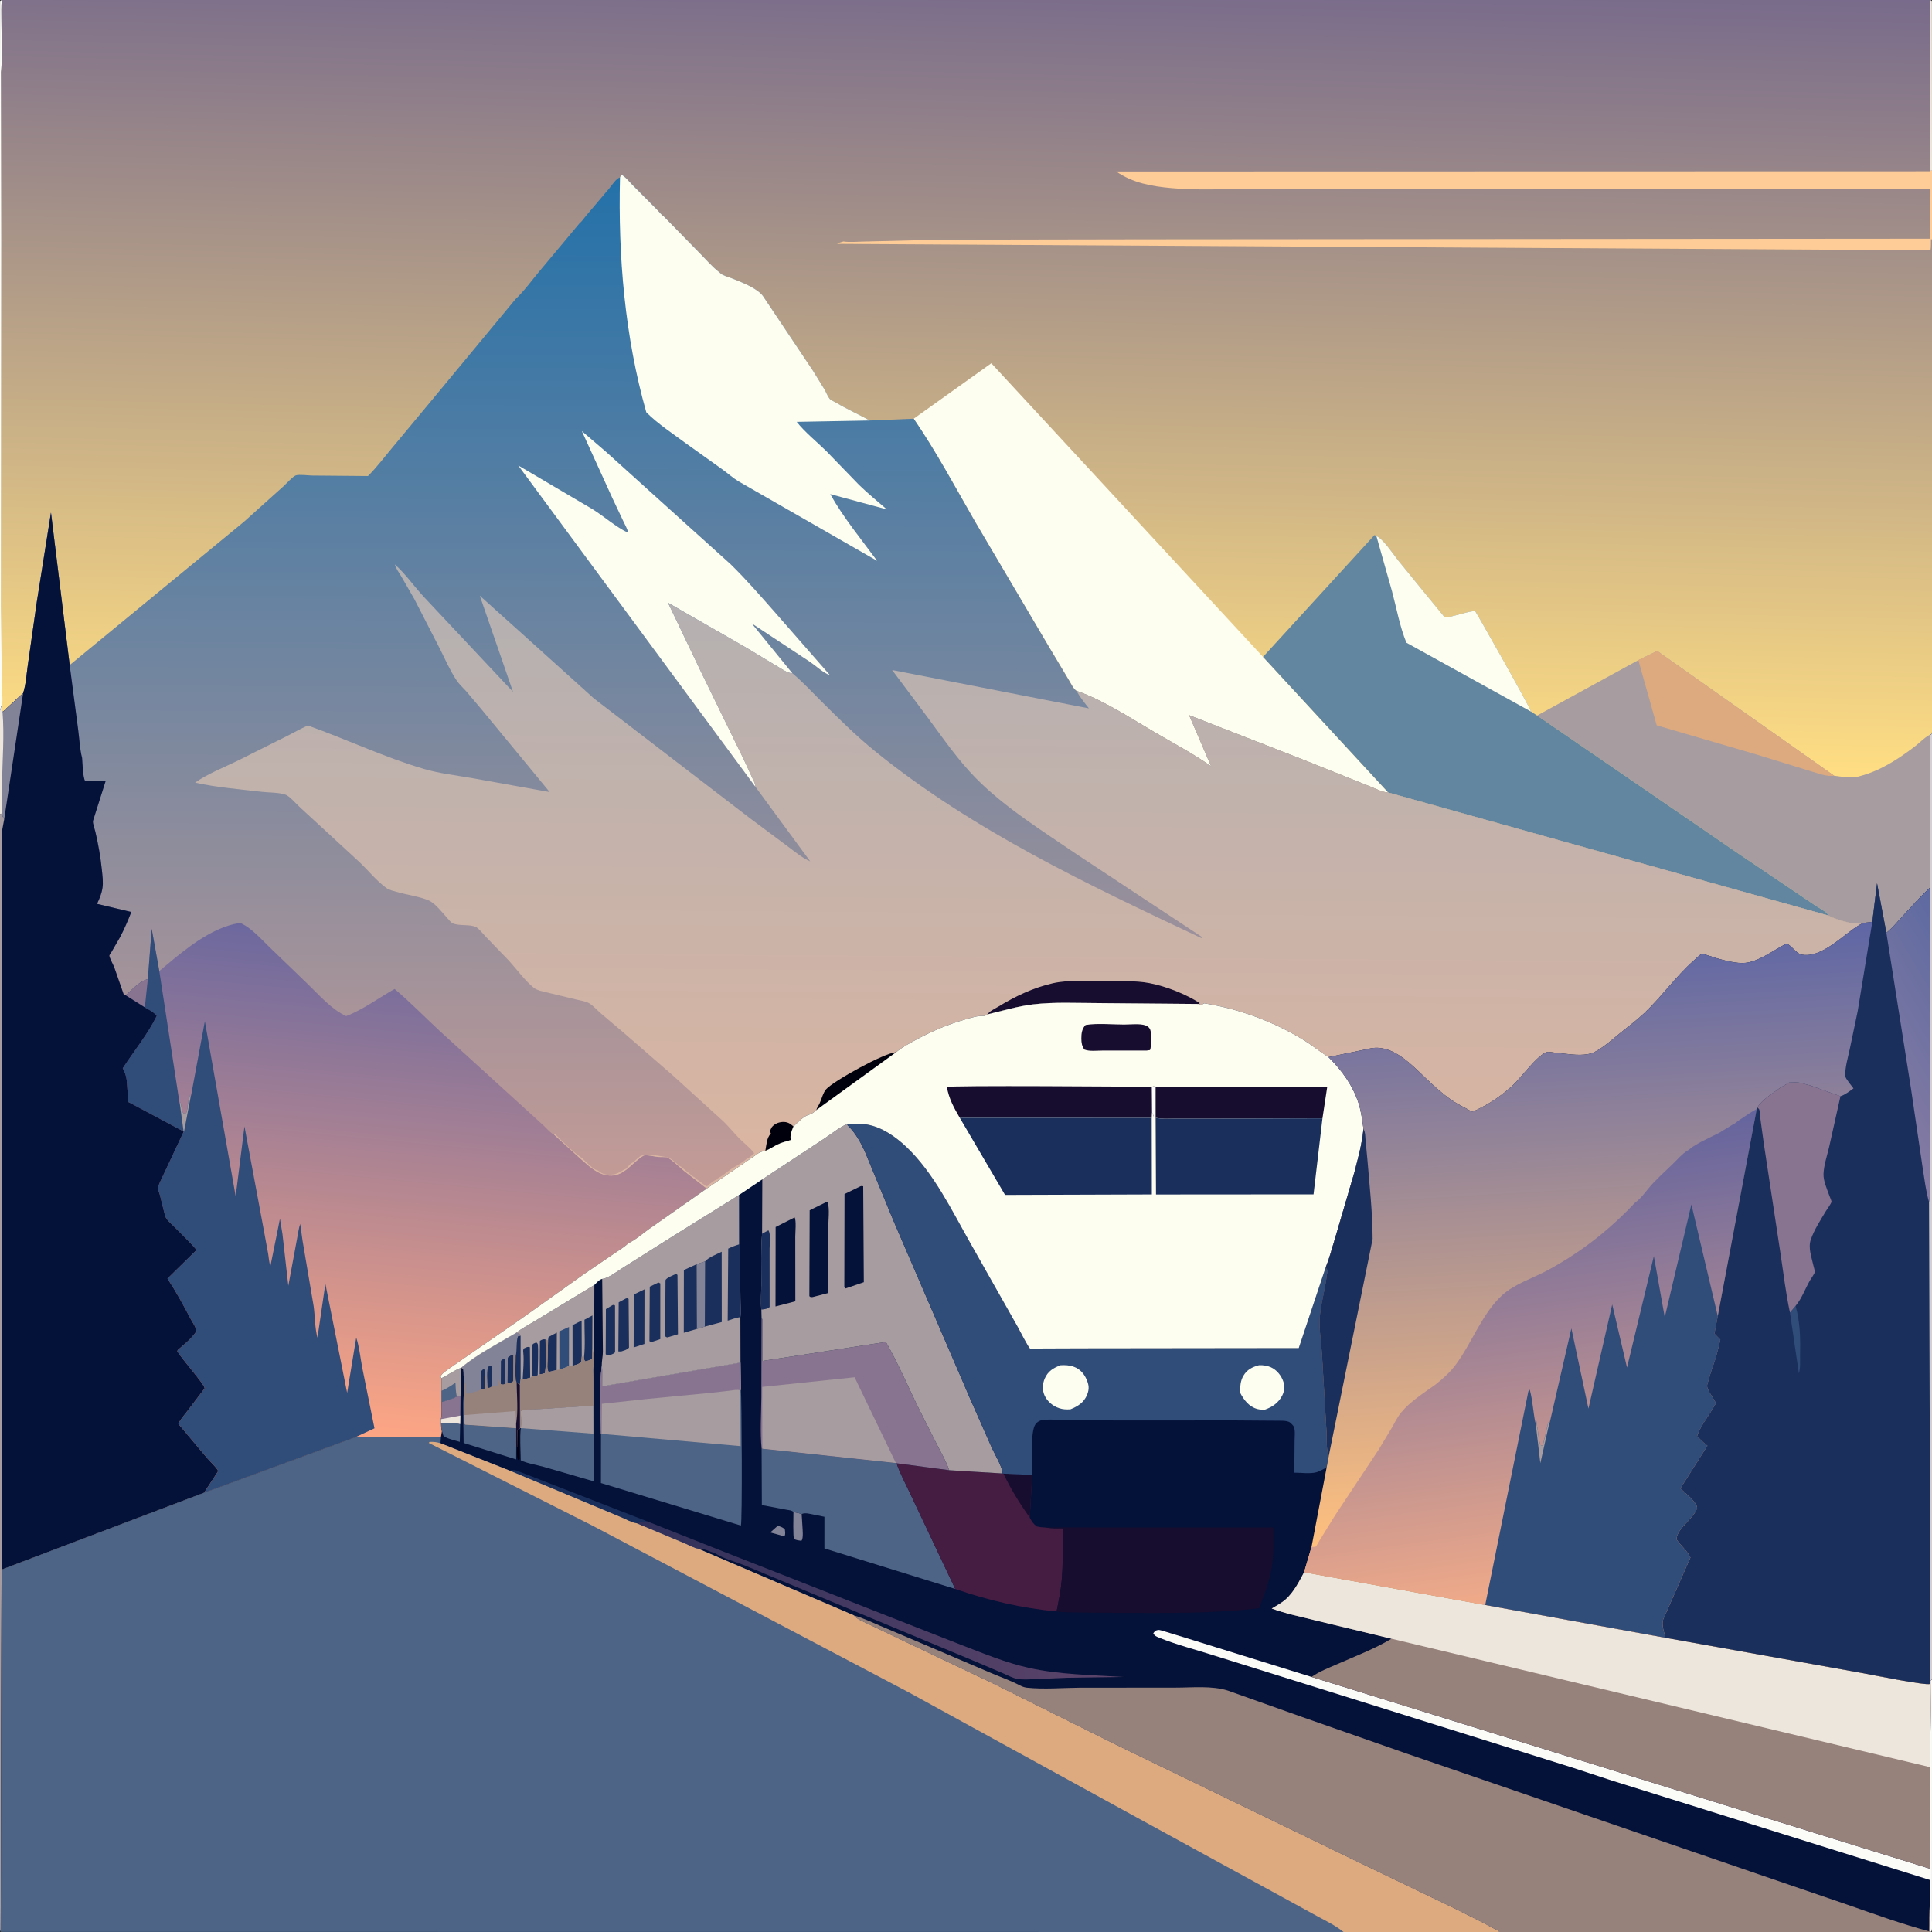 <svg version="1.1" xmlns="http://www.w3.org/2000/svg" style="display: block;" viewBox="0 0 2048 2048" width="1024" height="1024">
<rect x="0" y="0" width="2048" height="2048" fill="#333333" stroke="none"/>
<defs>
	<linearGradient id="Gradient1" gradientUnits="userSpaceOnUse" x1="1033.57" y1="-23.501" x2="1014.41" y2="801.145">
		<stop class="stop0" offset="0" stop-opacity="1" stop-color="rgb(120,107,139)"/>
		<stop class="stop1" offset="1" stop-opacity="1" stop-color="rgb(255,222,131)"/>
	</linearGradient>
	<linearGradient id="Gradient2" gradientUnits="userSpaceOnUse" x1="671.643" y1="1256.65" x2="676.505" y2="188.093">
		<stop class="stop0" offset="0" stop-opacity="1" stop-color="rgb(196,155,150)"/>
		<stop class="stop1" offset="1" stop-opacity="1" stop-color="rgb(35,113,169)"/>
	</linearGradient>
	<linearGradient id="Gradient3" gradientUnits="userSpaceOnUse" x1="421.935" y1="1527.19" x2="472.213" y2="999.605">
		<stop class="stop0" offset="0" stop-opacity="1" stop-color="rgb(254,166,132)"/>
		<stop class="stop1" offset="1" stop-opacity="1" stop-color="rgb(108,104,158)"/>
	</linearGradient>
	<linearGradient id="Gradient4" gradientUnits="userSpaceOnUse" x1="1085.64" y1="1222.11" x2="1090.1" y2="621.89">
		<stop class="stop0" offset="0" stop-opacity="1" stop-color="rgb(218,181,162)"/>
		<stop class="stop1" offset="1" stop-opacity="1" stop-color="rgb(179,176,178)"/>
	</linearGradient>
	<linearGradient id="Gradient5" gradientUnits="userSpaceOnUse" x1="692.651" y1="1730.07" x2="1175.11" y2="1660.26">
		<stop class="stop0" offset="0" stop-opacity="1" stop-color="rgb(48,48,90)"/>
		<stop class="stop1" offset="1" stop-opacity="1" stop-color="rgb(94,69,107)"/>
	</linearGradient>
	<linearGradient id="Gradient6" gradientUnits="userSpaceOnUse" x1="1705.92" y1="1620.65" x2="1669.14" y2="995.345">
		<stop class="stop0" offset="0" stop-opacity="1" stop-color="rgb(255,192,126)"/>
		<stop class="stop1" offset="1" stop-opacity="1" stop-color="rgb(94,102,165)"/>
	</linearGradient>
	<linearGradient id="Gradient7" gradientUnits="userSpaceOnUse" x1="1657.71" y1="1688.65" x2="1593.24" y2="1213.02">
		<stop class="stop0" offset="0" stop-opacity="1" stop-color="rgb(240,170,137)"/>
		<stop class="stop1" offset="1" stop-opacity="1" stop-color="rgb(100,100,158)"/>
	</linearGradient>
	<linearGradient id="Gradient8" gradientUnits="userSpaceOnUse" x1="2113.26" y1="1060.54" x2="1973.74" y2="1143.46">
		<stop class="stop0" offset="0" stop-opacity="1" stop-color="rgb(94,106,161)"/>
		<stop class="stop1" offset="1" stop-opacity="1" stop-color="rgb(133,123,162)"/>
	</linearGradient>
</defs>
<path transform="translate(0,0)" fill="url(#Gradient1)" d="M 0 76.282 L 0.125 1.125 L 2 0 L 2046 0 L 2047.88 1.125 L 2048 180.692 L 2048 200.211 L 2048 253.65 L 2048 776.334 L 2048 942.317 L 2048 1268.78 L 2048 1779.62 L 2047.97 2036.34 C 2047.97 2038.58 2048.67 2046.26 2047.03 2047.53 L 2046 2048 L 2031.39 2048 L 1589 2048 L 1424.22 2048 L 1419.34 2048 L 1.125 2047.88 L 0 2046 L 0 1662 L 0 878.511 L -0 863.006 L 0 753.36 L 0 716.638 L 0 76.282 z"/>
<path transform="translate(0,0)" fill="rgb(237,230,220)" d="M 2046 0 L 2047.88 1.125 L 2048 180.692 L 2046.2 180.958 L 2046 0 z"/>
<path transform="translate(0,0)" fill="rgb(251,251,247)" d="M 0 76.282 L 0.125 1.125 L 2 0 C 0.989 6.58 1.396 13.461 1.401 20.114 C 1.415 38.269 3.171 58.451 0.921 76.405 L 0.955 81.822 L 1.278 255.827 L 0.88 642.659 L 1.724 702.302 L 2.361 733.704 C 2.388 738.45 3.107 744.421 1.853 749 L 1.353 749 L 0 753.36 L 0 716.638 L 0 76.282 z"/>
<path transform="translate(0,0)" fill="rgb(254,254,240)" d="M 0 716.638 C 2.896 726.26 1.007 738.859 1.353 749 L 0 753.36 L 0 716.638 z"/>
<path transform="translate(0,0)" fill="rgb(254,204,150)" d="M 2046.2 180.958 L 2048 180.692 L 2048 200.211 L 2048 253.65 L 2046.89 253.697 C 2046.78 257.433 2047.06 261.635 2046.4 265.291 L 888 258.524 L 887.5 257.948 L 894.074 255.982 C 901.339 257.046 910.227 256.068 917.718 256.016 L 996.136 254.062 L 1212.29 253.671 L 2046.25 253.019 L 2046.31 219.716 L 2046.41 202.022 L 2046.38 201.026 L 2046.29 200.032 L 1497.69 200.103 L 1329.28 200.137 C 1300.62 200.138 1270.59 202 1242.12 199.431 C 1220.93 197.519 1201.01 194.092 1183.22 181.76 L 2046.08 181.559 L 2046.2 180.958 z"/>
<path transform="translate(0,0)" fill="rgb(167,156,159)" d="M 1736.71 699.757 L 1756.7 690.009 L 1944.27 822.289 C 1952.05 823.275 1962 825.149 1969.7 823.228 L 1971 822.877 C 1993.56 816.967 2011.8 804.936 2030.14 791.025 C 2034.86 787.444 2039.51 782.31 2044.64 779.489 L 2046 778.769 L 2046.06 940.801 C 2036 950.292 2026.8 960.431 2017.47 970.625 C 2011.74 976.882 2006.24 983.553 1999.65 988.92 L 1989.74 936.363 L 1984.73 977.192 C 1980.82 977.66 1976.69 977.841 1973.04 979.386 C 1969.18 978.588 1965.16 979.245 1961.31 978.35 L 1959.5 977.899 C 1952.46 976.327 1944.18 973.71 1937.74 970.419 C 1937.56 969.876 1937.52 969.259 1937.19 968.791 C 1935.26 966.058 1926.97 961.74 1924.06 959.715 L 1844.27 905.869 L 1629.37 758.504 L 1736.71 699.757 z"/>
<path transform="translate(0,0)" fill="rgb(221,170,128)" d="M 1736.71 699.757 L 1756.7 690.009 L 1944.27 822.289 C 1937.36 823.645 1927.7 819.846 1921 817.985 L 1860.43 799.333 L 1756.21 768.912 L 1736.71 699.757 z"/>
<path transform="translate(0,0)" fill="rgb(254,254,240)" d="M 968.564 443.849 L 1050.83 385.097 L 1338.86 696.349 L 1471.55 840.092 C 1465.43 839.968 1456.78 835.288 1450.83 833.054 L 1380.35 804.849 L 1260.54 758.136 L 1283.81 812.272 C 1265.24 799.141 1244.57 788.226 1224.93 776.752 C 1197.93 760.981 1170.58 742.666 1141 732.227 C 1137.64 729.905 1135.06 724.2 1132.92 720.736 L 1111.85 685.512 L 1033.7 553.09 C 1012.66 516.569 992.372 478.618 968.564 443.849 z"/>
<path transform="translate(0,0)" fill="rgb(98,134,160)" d="M 1338.86 696.349 L 1457.01 567.189 L 1459.02 568.139 C 1466.86 571.89 1476.54 587.052 1482.25 594.175 C 1486.86 599.932 1531.4 654.421 1531.52 654.436 C 1536.85 655.082 1560.62 646.393 1563.88 648.033 C 1564.5 648.344 1618.95 744.264 1623.04 754.379 L 1629.37 758.504 L 1844.27 905.869 L 1924.06 959.715 C 1926.97 961.74 1935.26 966.058 1937.19 968.791 C 1937.52 969.259 1937.56 969.876 1937.74 970.419 L 1471.55 840.092 L 1338.86 696.349 z"/>
<path transform="translate(0,0)" fill="rgb(254,254,240)" d="M 1459.02 568.139 C 1466.86 571.89 1476.54 587.052 1482.25 594.175 C 1486.86 599.932 1531.4 654.421 1531.52 654.436 C 1536.85 655.082 1560.62 646.393 1563.88 648.033 C 1564.5 648.344 1618.95 744.264 1623.04 754.379 L 1490.87 681.298 C 1483.79 664.184 1480.37 644.458 1475.54 626.554 L 1459.02 568.139 z"/>
<path transform="translate(0,0)" fill="url(#Gradient2)" d="M 657.23 187.997 L 658.5 185.128 C 662.669 187.016 667.05 192.686 670.334 195.972 L 696.837 222.622 C 698.055 223.863 701.908 228.618 703.327 229.101 L 741.711 268.315 C 748.318 274.952 755.177 283.071 762.639 288.675 L 763.643 289.654 C 766.439 292.225 771.766 293.504 775.388 294.92 C 785.268 298.785 802.892 305.462 808.917 314 L 861.973 393.316 L 874.116 412.997 C 875.754 415.868 877.394 420.247 879.441 422.705 C 880.713 424.231 885.258 426.222 887.09 427.311 C 898.436 434.057 910.472 439.362 921.988 445.759 L 968.564 443.849 C 992.372 478.618 1012.66 516.569 1033.7 553.09 L 1111.85 685.512 L 1132.92 720.736 C 1135.06 724.2 1137.64 729.905 1141 732.227 C 1170.58 742.666 1197.93 760.981 1224.93 776.752 C 1244.57 788.226 1265.24 799.141 1283.81 812.272 L 1260.54 758.136 L 1380.35 804.849 L 1450.83 833.054 C 1456.78 835.288 1465.43 839.968 1471.55 840.092 L 1937.74 970.419 C 1944.18 973.71 1952.46 976.327 1959.5 977.899 L 1961.31 978.35 C 1965.16 979.245 1969.18 978.588 1973.04 979.386 L 1971.45 980.296 C 1953.91 990.465 1930.81 1016.79 1909 1011.77 C 1904.23 1010.68 1896.08 999.044 1893.07 1000.59 C 1880.29 1007.16 1864.92 1019.02 1850.5 1020.64 C 1840.66 1021.74 1827.46 1017.97 1818 1015.28 C 1815.16 1014.47 1806.3 1010.96 1803.8 1011.25 C 1802.66 1011.38 1796.67 1017.17 1795.56 1018.14 C 1776.31 1035.16 1761.51 1056.41 1743 1073.97 C 1735.07 1081.5 1725.9 1088.25 1717.39 1095.15 C 1708.9 1102.05 1699.58 1110.56 1689.76 1115.44 C 1687.99 1116.32 1686.42 1116.79 1684.5 1117.18 L 1683.34 1117.42 C 1672.73 1119.41 1660.01 1116.95 1649.3 1116 C 1647.05 1115.79 1642.14 1114.69 1640.08 1115.17 C 1630.34 1117.47 1611.51 1143.38 1603.27 1150.85 C 1593.11 1160.06 1582.18 1168 1569.92 1174.18 C 1567.83 1175.23 1562.33 1178.36 1560.32 1178.18 C 1559.17 1178.07 1555.98 1175.94 1554.87 1175.36 C 1548.84 1172.23 1542.93 1169.13 1537.38 1165.19 C 1527.87 1158.46 1519.44 1150.62 1511 1142.61 C 1495.93 1128.31 1476.5 1107.34 1453.72 1111.17 L 1408.22 1120.59 C 1399.15 1114.8 1390.87 1107.98 1381.65 1102.32 C 1349.79 1082.76 1313.38 1069.4 1276.5 1063.54 C 1274.32 1064.85 1275.48 1064.28 1273 1065.22 L 1270.84 1064.24 L 1164.79 1063.32 C 1142.01 1063.3 1117.69 1061.99 1095.1 1064.66 C 1078.88 1066.58 1062.5 1071.56 1046.6 1075.31 C 1045.18 1076.14 1044.22 1077.16 1042.56 1077.03 C 1036.01 1076.5 1029.2 1078.95 1022.95 1080.72 C 1004.87 1085.82 987.627 1093.21 971.121 1102.14 C 963.707 1106.15 956.373 1110 949.888 1115.45 L 865.5 1176.65 C 862.97 1178.94 860.663 1180.83 857.339 1181.74 C 851.614 1183.29 845.445 1190.04 841.168 1194.14 L 840.689 1195.25 C 838.75 1199.81 837.337 1203.54 838.269 1208.5 C 833.367 1209.85 828.257 1211.21 823.703 1213.5 C 819.501 1215.61 815.713 1218.3 811.304 1220 C 806.95 1220.61 804.967 1221.56 801.5 1224.15 L 749.148 1259.93 L 688 1302.82 C 681.315 1307.51 673.539 1314.55 666.132 1317.78 C 661.915 1322.01 655.967 1325.44 651 1328.85 L 619.995 1349.96 L 552.902 1397.66 L 500.184 1434.09 L 476.447 1450.54 C 473.198 1452.87 468.956 1455.4 467.032 1458.97 L 467.927 1461 L 467.948 1474.32 L 468.047 1486.32 C 467.997 1491.89 468.693 1499.06 467.421 1504.4 C 467.422 1505.89 467.388 1507.34 467.558 1508.82 C 467.736 1511.05 467.59 1515.1 468.469 1517.05 L 467.453 1523.13 L 376.992 1523.36 L 216.275 1582.38 L 1.676 1663.86 L 0.763 2046.18 L 0 2046 L 0 1662 L 0 878.511 L -0 863.006 L 0 753.36 L 1.353 749 L 1.853 749 L 2.665 754.847 L 24.513 734.748 C 27.566 725.652 28.091 714.611 29.495 705.109 L 39.041 637.966 L 54.021 543.39 L 73.858 704.973 L 258.576 553.104 L 300.916 515.073 C 303.578 512.645 310.483 504.935 313.602 503.93 C 317.33 502.73 326.674 504.066 330.872 504.104 L 390.04 504.615 C 398.986 495.819 406.74 485.453 414.803 475.815 L 456.408 425.821 L 546.405 317.164 C 555.781 308.33 563.922 296.916 572.228 287.045 L 614.777 236.151 C 616.036 235.705 619.997 230.185 620.993 229 L 645.986 199.5 C 649.2 195.709 652.656 189.716 657.23 187.997 z"/>
<path transform="translate(0,0)" fill="rgb(254,254,240)" d="M 800.474 833.636 L 549.366 493.42 L 628.339 539.9 C 640.775 547.757 652.793 558.591 665.956 564.855 C 665.167 560.742 662.545 556.384 660.756 552.529 L 649.036 527.747 L 616.779 456.978 L 642.584 479.123 L 724.868 553.384 L 774.501 598.129 C 791.267 614.508 806.702 632.37 822.211 649.92 L 879.761 715.713 C 873.057 713.55 864.669 705.625 858.514 701.52 L 796.784 660.772 L 839.843 713.592 L 838.704 713.573 C 834.248 713.032 829.049 709.318 825.207 707.106 L 790.097 685.985 L 708.12 638.968 L 744.945 716 L 788.637 805.492 L 797.561 824.846 C 798.745 827.511 800.829 830.639 800.474 833.636 z"/>
<path transform="translate(0,0)" fill="rgb(254,254,240)" d="M 657.23 187.997 L 658.5 185.128 C 662.669 187.016 667.05 192.686 670.334 195.972 L 696.837 222.622 C 698.055 223.863 701.908 228.618 703.327 229.101 L 741.711 268.315 C 748.318 274.952 755.177 283.071 762.639 288.675 L 763.643 289.654 C 766.439 292.225 771.766 293.504 775.388 294.92 C 785.268 298.785 802.892 305.462 808.917 314 L 861.973 393.316 L 874.116 412.997 C 875.754 415.868 877.394 420.247 879.441 422.705 C 880.713 424.231 885.258 426.222 887.09 427.311 C 898.436 434.057 910.472 439.362 921.988 445.759 L 844.559 447.195 C 853.272 458.243 865.722 468.171 875.849 478.121 L 910.6 513.996 C 919.918 523.08 930.246 531.419 940.061 539.972 L 880.065 523.766 C 894.207 548.954 912.732 571.305 929.771 594.477 L 782.592 510.084 C 776.733 506.465 771.596 501.845 766.04 497.8 L 727.118 469.986 C 713.134 459.609 697.396 449.372 685.098 437.071 C 662.292 356.805 655.122 271.265 657.23 187.997 z"/>
<path transform="translate(0,0)" fill="url(#Gradient3)" d="M 24.513 734.748 C 27.566 725.652 28.091 714.611 29.495 705.109 L 39.041 637.966 L 54.021 543.39 L 73.858 704.973 L 82.874 773.712 C 84.199 783.301 84.54 794.168 87.006 803.426 C 87.447 808.391 87.761 824.264 90.303 828.038 L 112.003 827.838 L 98.629 869.967 C 97.965 872.575 100.385 878.728 101.038 881.5 C 104.17 894.778 106.578 908.426 107.966 922 C 108.586 928.067 109.547 935.026 108.64 941.079 C 107.692 947.407 105.566 952.443 102.833 958.135 L 139.173 966.764 C 135.593 976.062 131.744 984.952 127.083 993.769 L 118.322 1008.91 C 118.01 1009.43 115.949 1012.34 115.895 1012.91 C 115.729 1014.68 120.114 1022.87 120.969 1025 L 131.064 1053.93 L 133.158 1055.04 C 140.553 1048.89 147.161 1040.44 156.707 1037.9 L 160.805 984.64 L 168.859 1029.3 C 189.738 1011.85 213.864 990.823 239.842 981.997 C 244.406 980.447 250.683 978.44 255.502 978.676 C 266.69 984.058 276.041 994.617 284.849 1003.23 L 325.957 1042.85 C 338.333 1054.73 351.126 1069.85 366.949 1077.08 C 384.661 1070.46 401.678 1057.58 418.302 1048.36 C 435.296 1062.62 450.754 1078.65 467.048 1093.7 L 558.241 1176.73 L 577.042 1193.88 C 580.012 1196.7 583.664 1201.22 587.314 1202.8 L 614.708 1227.75 C 624.344 1236.12 634.48 1246.46 648 1246.22 C 661.075 1245.98 668.498 1234.85 678.087 1227.88 C 679.093 1227.15 681.977 1224.88 683.129 1224.75 C 687.116 1224.31 693.341 1225.92 697.507 1226.39 C 699.809 1226.65 705.531 1226.24 707.267 1227.05 C 712.822 1229.61 720.214 1237.22 725.143 1241.25 L 749.148 1259.93 L 688 1302.82 C 681.315 1307.51 673.539 1314.55 666.132 1317.78 C 661.915 1322.01 655.967 1325.44 651 1328.85 L 619.995 1349.96 L 552.902 1397.66 L 500.184 1434.09 L 476.447 1450.54 C 473.198 1452.87 468.956 1455.4 467.032 1458.97 L 467.927 1461 L 467.948 1474.32 L 468.047 1486.32 C 467.997 1491.89 468.693 1499.06 467.421 1504.4 C 467.422 1505.89 467.388 1507.34 467.558 1508.82 C 467.736 1511.05 467.59 1515.1 468.469 1517.05 L 467.453 1523.13 L 376.992 1523.36 L 216.275 1582.38 L 1.676 1663.86 L 0.763 2046.18 L 0 2046 L 0 1662 L 0 878.511 L -0 863.006 L 0 753.36 L 1.353 749 L 1.853 749 L 2.665 754.847 L 24.513 734.748 z"/>
<path transform="translate(0,0)" fill="rgb(48,76,121)" d="M 156.707 1037.9 L 160.805 984.64 L 168.859 1029.3 L 190.4 1169.75 L 190.568 1169.78 L 191.464 1168.42 L 192 1171.5 L 192.453 1174.05 C 192.823 1176.97 192.75 1178.13 194.766 1180.41 C 196.031 1180.18 197.187 1180.43 197.755 1179 L 198 1177.5 L 198.755 1175 C 198.965 1173.27 198.492 1172.41 199.252 1170.69 L 199.75 1169.75 C 199.469 1168.25 199.396 1167.69 199.974 1166.23 L 200.5 1165 C 200.798 1163.77 200.892 1162.49 201.218 1161.26 L 202.23 1162.06 L 202.614 1160.92 L 217.151 1082.58 L 249.824 1268.12 L 259.134 1194.06 L 279.421 1302.75 L 284.353 1329.56 C 285.023 1333.59 285.136 1338.23 286.66 1342 L 294.387 1303.85 L 296.736 1291.83 L 299.424 1308.13 L 305.633 1363 L 314.76 1313.8 C 315.812 1308.38 316.555 1302.51 318.203 1297.27 L 320.7 1315.07 L 332.476 1384.59 C 333.989 1395.31 333.704 1407.68 336.536 1418 L 344.916 1360.9 L 367.982 1476.5 L 377.624 1417.88 C 380.875 1427.71 381.986 1438.96 383.876 1449.17 L 396.973 1514.08 L 376.992 1523.36 L 216.275 1582.38 L 231.384 1559.29 C 228.338 1554.21 222.941 1549.61 219.044 1545.05 L 189.053 1509.35 C 191.131 1504.68 195.188 1500.32 198.27 1496.24 L 216.934 1471.74 C 216.824 1467.31 192.179 1440.16 187.853 1432.14 C 188.862 1430.52 188.367 1431.02 189.692 1429.91 C 196.253 1424.43 203.492 1418.29 208.244 1411.16 C 207.948 1407.08 203.98 1401.66 202.055 1398 C 194.381 1383.41 186.575 1369.11 177.517 1355.33 L 208.412 1324.98 C 200.909 1316.21 192.338 1308.2 184.258 1299.96 C 181.255 1296.9 175.875 1292.71 174.9 1288.43 L 169.599 1267.13 C 169.073 1265.12 167.45 1261.24 167.485 1259.3 C 167.531 1256.71 171.432 1249.34 172.515 1246.88 L 194.747 1199.5 L 136.078 1168.22 L 134.288 1144.87 L 134.046 1143.5 C 133.427 1139.73 132.421 1137.02 130.701 1133.57 L 130.113 1132.42 C 141.896 1114.22 156.692 1096.28 166.141 1076.85 C 163.302 1073.04 157.636 1070.3 153.532 1067.88 L 133.158 1055.04 C 140.553 1048.89 147.161 1040.44 156.707 1037.9 z"/>
<path transform="translate(0,0)" fill="rgb(167,156,159)" d="M 190.568 1169.78 L 191.464 1168.42 L 192 1171.5 L 192.453 1174.05 C 192.823 1176.97 192.75 1178.13 194.766 1180.41 C 196.031 1180.18 197.187 1180.43 197.755 1179 L 198 1177.5 L 198.755 1175 C 198.965 1173.27 198.492 1172.41 199.252 1170.69 L 199.75 1169.75 C 199.469 1168.25 199.396 1167.69 199.974 1166.23 L 200.5 1165 C 200.798 1163.77 200.892 1162.49 201.218 1161.26 L 202.23 1162.06 L 194.824 1200.89 L 190.568 1169.78 z"/>
<path transform="translate(0,0)" fill="rgb(136,116,144)" d="M 133.158 1055.04 C 140.553 1048.89 147.161 1040.44 156.707 1037.9 L 153.532 1067.88 L 133.158 1055.04 z"/>
<path transform="translate(0,0)" fill="rgb(4,17,56)" d="M 24.513 734.748 C 27.566 725.652 28.091 714.611 29.495 705.109 L 39.041 637.966 L 54.021 543.39 L 73.858 704.973 L 82.874 773.712 C 84.199 783.301 84.54 794.168 87.006 803.426 C 87.447 808.391 87.761 824.264 90.303 828.038 L 112.003 827.838 L 98.629 869.967 C 97.965 872.575 100.385 878.728 101.038 881.5 C 104.17 894.778 106.578 908.426 107.966 922 C 108.586 928.067 109.547 935.026 108.64 941.079 C 107.692 947.407 105.566 952.443 102.833 958.135 L 139.173 966.764 C 135.593 976.062 131.744 984.952 127.083 993.769 L 118.322 1008.91 C 118.01 1009.43 115.949 1012.34 115.895 1012.91 C 115.729 1014.68 120.114 1022.87 120.969 1025 L 131.064 1053.93 L 133.158 1055.04 L 153.532 1067.88 C 157.636 1070.3 163.302 1073.04 166.141 1076.85 C 156.692 1096.28 141.896 1114.22 130.113 1132.42 L 130.701 1133.57 C 132.421 1137.02 133.427 1139.73 134.046 1143.5 L 134.288 1144.87 L 136.078 1168.22 L 194.747 1199.5 L 172.515 1246.88 C 171.432 1249.34 167.531 1256.71 167.485 1259.3 C 167.45 1261.24 169.073 1265.12 169.599 1267.13 L 174.9 1288.43 C 175.875 1292.71 181.255 1296.9 184.258 1299.96 C 192.338 1308.2 200.909 1316.21 208.412 1324.98 L 177.517 1355.33 C 186.575 1369.11 194.381 1383.41 202.055 1398 C 203.98 1401.66 207.948 1407.08 208.244 1411.16 C 203.492 1418.29 196.253 1424.43 189.692 1429.91 C 188.367 1431.02 188.862 1430.52 187.853 1432.14 C 192.179 1440.16 216.824 1467.31 216.934 1471.74 L 198.27 1496.24 C 195.188 1500.32 191.131 1504.68 189.053 1509.35 L 219.044 1545.05 C 222.941 1549.61 228.338 1554.21 231.384 1559.29 L 216.275 1582.38 L 1.676 1663.86 L 0.763 2046.18 L 0 2046 L 0 1662 L 0 878.511 L -0 863.006 L 0 753.36 L 1.353 749 L 1.853 749 L 2.665 754.847 L 24.513 734.748 z"/>
<path transform="translate(0,0)" fill="rgb(131,131,151)" d="M 2.665 754.847 L 24.513 734.748 L 4.462 868.39 C 3.114 866.405 2.442 864.673 1.659 862.433 L -0 863.006 L 0 753.36 L 1.353 749 L 1.853 749 L 2.665 754.847 z"/>
<path transform="translate(0,0)" fill="rgb(237,230,220)" d="M 1.353 749 L 1.853 749 L 2.665 754.847 C 4.7 779.485 2.569 805.265 2.116 830 C 1.923 840.526 2.95 852.081 1.659 862.433 L -0 863.006 L 0 753.36 L 1.353 749 z"/>
<path transform="translate(0,0)" fill="rgb(167,156,159)" d="M 1.659 862.433 C 2.442 864.673 3.114 866.405 4.462 868.39 L 2.362 879.673 L 1.691 1588.29 L 1.676 1663.86 L 0.763 2046.18 L 0 2046 L 0 1662 L 0 878.511 L -0 863.006 L 1.659 862.433 z"/>
<path transform="translate(0,0)" fill="url(#Gradient4)" d="M 206.793 829.61 C 221.151 819.569 239.248 812.781 254.946 804.891 L 304.224 780.236 C 311.589 776.549 318.75 772.338 326.313 769.072 C 367.425 783.673 407.755 802.938 449.625 815.162 C 465.881 819.907 483.619 821.919 500.312 824.808 L 582.688 839.61 L 510.902 752.514 L 494.229 732.785 C 490.731 728.891 486.768 725.369 483.857 720.984 C 476.935 710.558 471.687 698.406 466.06 687.248 L 439.065 634.737 L 425.5 611.202 C 423.216 607.378 419.63 602.555 418.496 598.286 C 429.955 608.295 439.52 622.366 450.111 633.571 L 543.813 733.388 L 508.595 631.434 L 560.626 678.211 L 629.599 740.397 L 795.125 867.471 L 834.355 896.696 C 842.446 902.679 849.595 908.966 858.877 913.117 L 800.474 833.636 C 800.829 830.639 798.745 827.511 797.561 824.846 L 788.637 805.492 L 744.945 716 L 708.12 638.968 L 790.097 685.985 L 825.207 707.106 C 829.049 709.318 834.248 713.032 838.704 713.573 L 839.843 713.592 L 840.862 714.442 C 851.328 723.329 860.842 733.664 870.582 743.342 C 889.253 761.894 907.688 780.218 928.175 796.797 C 1031.85 880.704 1153.57 937.935 1273.5 994.434 L 1274.49 993.5 L 1142 906.019 C 1105.91 881.389 1065.44 856.244 1034.66 825.09 C 1015.49 805.695 999.872 782.826 983.68 760.981 L 945.709 710.24 L 1154.29 750.916 C 1149.54 744.89 1144.76 738.948 1141 732.227 C 1170.58 742.666 1197.93 760.981 1224.93 776.752 C 1244.57 788.226 1265.24 799.141 1283.81 812.272 L 1260.54 758.136 L 1380.35 804.849 L 1450.83 833.054 C 1456.78 835.288 1465.43 839.968 1471.55 840.092 L 1937.74 970.419 C 1944.18 973.71 1952.46 976.327 1959.5 977.899 L 1961.31 978.35 C 1965.16 979.245 1969.18 978.588 1973.04 979.386 L 1971.45 980.296 C 1953.91 990.465 1930.81 1016.79 1909 1011.77 C 1904.23 1010.68 1896.08 999.044 1893.07 1000.59 C 1880.29 1007.16 1864.92 1019.02 1850.5 1020.64 C 1840.66 1021.74 1827.46 1017.97 1818 1015.28 C 1815.16 1014.47 1806.3 1010.96 1803.8 1011.25 C 1802.66 1011.38 1796.67 1017.17 1795.56 1018.14 C 1776.31 1035.16 1761.51 1056.41 1743 1073.97 C 1735.07 1081.5 1725.9 1088.25 1717.39 1095.15 C 1708.9 1102.05 1699.58 1110.56 1689.76 1115.44 C 1687.99 1116.32 1686.42 1116.79 1684.5 1117.18 L 1683.34 1117.42 C 1672.73 1119.41 1660.01 1116.95 1649.3 1116 C 1647.05 1115.79 1642.14 1114.69 1640.08 1115.17 C 1630.34 1117.47 1611.51 1143.38 1603.27 1150.85 C 1593.11 1160.06 1582.18 1168 1569.92 1174.18 C 1567.83 1175.23 1562.33 1178.36 1560.32 1178.18 C 1559.17 1178.07 1555.98 1175.94 1554.87 1175.36 C 1548.84 1172.23 1542.93 1169.13 1537.38 1165.19 C 1527.87 1158.46 1519.44 1150.62 1511 1142.61 C 1495.93 1128.31 1476.5 1107.34 1453.72 1111.17 L 1408.22 1120.59 C 1399.15 1114.8 1390.87 1107.98 1381.65 1102.32 C 1349.79 1082.76 1313.38 1069.4 1276.5 1063.54 C 1274.32 1064.85 1275.48 1064.28 1273 1065.22 L 1270.84 1064.24 L 1164.79 1063.32 C 1142.01 1063.3 1117.69 1061.99 1095.1 1064.66 C 1078.88 1066.58 1062.5 1071.56 1046.6 1075.31 C 1045.18 1076.14 1044.22 1077.16 1042.56 1077.03 C 1036.01 1076.5 1029.2 1078.95 1022.95 1080.72 C 1004.87 1085.82 987.627 1093.21 971.121 1102.14 C 963.707 1106.15 956.373 1110 949.888 1115.45 L 865.5 1176.65 C 862.97 1178.94 860.663 1180.83 857.339 1181.74 C 851.614 1183.29 845.445 1190.04 841.168 1194.14 L 840.689 1195.25 C 838.75 1199.81 837.337 1203.54 838.269 1208.5 C 833.367 1209.85 828.257 1211.21 823.703 1213.5 C 819.501 1215.61 815.713 1218.3 811.304 1220 C 806.95 1220.61 804.967 1221.56 801.5 1224.15 L 749.148 1259.93 L 725.143 1241.25 C 720.214 1237.22 712.822 1229.61 707.267 1227.05 C 705.531 1226.24 699.809 1226.65 697.507 1226.39 C 693.341 1225.92 687.116 1224.31 683.129 1224.75 C 681.977 1224.88 679.093 1227.15 678.087 1227.88 C 668.498 1234.85 661.075 1245.98 648 1246.22 C 634.48 1246.46 624.344 1236.12 614.708 1227.75 L 587.314 1202.8 L 588.079 1201.86 C 596.271 1209.91 605.858 1219.74 615.187 1226.35 C 620.318 1229.99 627.118 1238.74 632.859 1240.47 C 634.432 1240.95 633.621 1240.41 634.828 1241.44 C 636.164 1242.58 635.458 1242.15 637.328 1243.16 L 639 1244 C 641.97 1245.55 647.631 1245.44 650.944 1244.78 L 652 1244.5 C 655.855 1243.58 658.37 1241.5 661.75 1239.75 C 663.933 1238.62 663.01 1239.58 664.403 1238.13 C 666.026 1236.44 667.73 1233.93 669.75 1232.75 C 672.819 1230.96 670.317 1233.21 672.812 1230.72 C 673.775 1229.76 674.583 1228.96 675.656 1228.08 L 678.297 1225.86 L 679.25 1225.01 L 680.5 1225 C 683.379 1224.28 686.087 1223.34 689.125 1224.35 C 691.747 1225.23 694.39 1224.44 697 1225 C 703.48 1226.4 707.606 1225.52 713.259 1229.92 L 714.25 1230.75 L 720.5 1236 C 722.975 1237.5 721.113 1235.94 723.047 1237.66 L 729.5 1243 C 731.436 1244.2 732.696 1245.84 734.5 1247 C 736.861 1248.51 735.236 1246.99 736.817 1248.5 C 739.405 1250.96 742.2 1252.45 744.848 1254.69 C 746.463 1256.05 747.466 1256.84 749.5 1257.51 L 752.25 1255.01 C 754.139 1253.87 756.161 1251.95 758.005 1251.01 L 759.5 1250.51 L 761.005 1249 C 764.101 1247.15 766.283 1246.2 769.143 1243.61 L 771.005 1242.01 C 773.277 1240.85 775.014 1239.07 777.005 1238.01 C 780.739 1236 783.971 1233.89 787.5 1231.51 C 789.02 1230.48 790.72 1228.88 792.25 1228.01 C 795.238 1226.3 791.687 1228.98 794.734 1226.54 L 796 1225.51 C 797.38 1224.5 798.313 1223.74 799.5 1222.51 C 795.471 1216.85 788.642 1211.79 783.656 1206.73 C 776.995 1199.96 771.332 1192.5 764.082 1186.2 L 713.803 1140.5 L 661.319 1094.87 L 637.063 1074.34 C 633.104 1070.92 629.041 1066.21 624.59 1063.52 C 620.973 1061.34 615.24 1060.58 611.132 1059.58 L 579.035 1051.84 C 574.63 1050.68 569.071 1049.8 565.5 1046.83 C 555.887 1038.84 548.166 1028.01 539.809 1018.72 L 514.632 992.615 C 512.17 990.097 507.343 983.902 504.257 982.562 C 497.431 979.6 487.079 981.751 480.137 978.888 C 477.859 977.949 475.397 974.522 473.715 972.702 C 468.479 967.036 461.149 957.199 453.918 954.252 C 444.045 950.227 431.769 948.646 421.379 945.637 C 417.428 944.493 412.991 943.722 409.594 941.313 C 399.444 934.119 390.27 922.59 381.133 913.937 L 318 855.797 C 314.518 852.656 307.149 844.122 302.987 842.523 C 296.152 839.896 284.489 840.214 276.995 839.319 C 253.867 836.556 229.48 834.69 206.793 829.61 z"/>
<path transform="translate(0,0)" fill="rgb(0,0,13)" d="M 811.304 1220 C 812.525 1213.54 812.574 1206.27 817.171 1201.5 L 816.109 1199 L 818.055 1195 C 820.704 1191.42 825.232 1189.55 829.59 1189.33 C 834.658 1189.07 837.514 1190.86 841.168 1194.14 L 840.689 1195.25 C 838.75 1199.81 837.337 1203.54 838.269 1208.5 C 833.367 1209.85 828.257 1211.21 823.703 1213.5 C 819.501 1215.61 815.713 1218.3 811.304 1220 z"/>
<path transform="translate(0,0)" fill="rgb(0,0,13)" d="M 865.5 1176.65 C 865.627 1174.59 867.766 1171.9 868.698 1169.93 C 870.837 1165.42 872.463 1158.33 875.663 1154.71 C 883.414 1145.95 937.768 1115.76 949.888 1115.45 L 865.5 1176.65 z"/>
<path transform="translate(0,0)" fill="rgb(23,13,46)" d="M 1046.6 1075.31 C 1048.93 1071.85 1054.59 1069.3 1058.27 1067.06 C 1076.36 1056.06 1095.27 1047.02 1116.03 1042.29 C 1132.84 1038.46 1152.06 1040.29 1169.31 1040.36 C 1185.21 1040.42 1202.88 1039.1 1218.52 1042.17 C 1236.55 1045.7 1256.24 1053.48 1271.77 1063.26 L 1270.84 1064.24 L 1164.79 1063.32 C 1142.01 1063.3 1117.69 1061.99 1095.1 1064.66 C 1078.88 1066.58 1062.5 1071.56 1046.6 1075.31 z"/>
<path transform="translate(0,0)" fill="rgb(4,17,56)" d="M 2047.12 778.726 L 2048 776.334 L 2048 942.317 L 2048 1268.78 L 2048 1779.62 L 2047.97 2036.34 C 2047.97 2038.58 2048.67 2046.26 2047.03 2047.53 L 2046 2048 L 2031.39 2048 L 1589 2048 L 1424.22 2048 L 1419.34 2048 L 1.125 2047.88 L 0 2046 L 0.763 2046.18 L 1.676 1663.86 L 216.275 1582.38 L 376.992 1523.36 L 467.453 1523.13 L 468.469 1517.05 C 467.59 1515.1 467.736 1511.05 467.558 1508.82 C 467.388 1507.34 467.422 1505.89 467.421 1504.4 C 468.693 1499.06 467.997 1491.89 468.047 1486.32 L 467.948 1474.32 L 467.927 1461 L 467.032 1458.97 C 468.956 1455.4 473.198 1452.87 476.447 1450.54 L 500.184 1434.09 L 552.902 1397.66 L 619.995 1349.96 L 651 1328.85 C 655.967 1325.44 661.915 1322.01 666.132 1317.78 C 673.539 1314.55 681.315 1307.51 688 1302.82 L 749.148 1259.93 L 801.5 1224.15 C 804.967 1221.56 806.95 1220.61 811.304 1220 C 815.713 1218.3 819.501 1215.61 823.703 1213.5 C 828.257 1211.21 833.367 1209.85 838.269 1208.5 C 837.337 1203.54 838.75 1199.81 840.689 1195.25 L 841.168 1194.14 C 845.445 1190.04 851.614 1183.29 857.339 1181.74 C 860.663 1180.83 862.97 1178.94 865.5 1176.65 L 949.888 1115.45 C 956.373 1110 963.707 1106.15 971.121 1102.14 C 987.627 1093.21 1004.87 1085.82 1022.95 1080.72 C 1029.2 1078.95 1036.01 1076.5 1042.56 1077.03 C 1044.22 1077.16 1045.18 1076.14 1046.6 1075.31 C 1062.5 1071.56 1078.88 1066.58 1095.1 1064.66 C 1117.69 1061.99 1142.01 1063.3 1164.79 1063.32 L 1270.84 1064.24 L 1273 1065.22 C 1275.48 1064.28 1274.32 1064.85 1276.5 1063.54 C 1313.38 1069.4 1349.79 1082.76 1381.65 1102.32 C 1390.87 1107.98 1399.15 1114.8 1408.22 1120.59 L 1453.72 1111.17 C 1476.5 1107.34 1495.93 1128.31 1511 1142.61 C 1519.44 1150.62 1527.87 1158.46 1537.38 1165.19 C 1542.93 1169.13 1548.84 1172.23 1554.87 1175.36 C 1555.98 1175.94 1559.17 1178.07 1560.32 1178.18 C 1562.33 1178.36 1567.83 1175.23 1569.92 1174.18 C 1582.18 1168 1593.11 1160.06 1603.27 1150.85 C 1611.51 1143.38 1630.34 1117.47 1640.08 1115.17 C 1642.14 1114.69 1647.05 1115.79 1649.3 1116 C 1660.01 1116.95 1672.73 1119.41 1683.34 1117.42 L 1684.5 1117.18 C 1686.42 1116.79 1687.99 1116.32 1689.76 1115.44 C 1699.58 1110.56 1708.9 1102.05 1717.39 1095.15 C 1725.9 1088.25 1735.07 1081.5 1743 1073.97 C 1761.51 1056.41 1776.31 1035.16 1795.56 1018.14 C 1796.67 1017.17 1802.66 1011.38 1803.8 1011.25 C 1806.3 1010.96 1815.16 1014.47 1818 1015.28 C 1827.46 1017.97 1840.66 1021.74 1850.5 1020.64 C 1864.92 1019.02 1880.29 1007.16 1893.07 1000.59 C 1896.08 999.044 1904.23 1010.68 1909 1011.77 C 1930.81 1016.79 1953.91 990.465 1971.45 980.296 L 1973.04 979.386 C 1976.69 977.841 1980.82 977.66 1984.73 977.192 L 1989.74 936.363 L 1999.65 988.92 C 2006.24 983.553 2011.74 976.882 2017.47 970.625 C 2026.8 960.431 2036 950.292 2046.06 940.801 L 2046 778.769 L 2047.12 778.726 z"/>
<path transform="translate(0,0)" fill="rgb(0,0,13)" d="M 548.123 1533.66 L 548.217 1516 L 550.656 1514.7 L 550.899 1546.5 L 549.261 1547.66 C 547.383 1543.98 548.173 1537.84 548.123 1533.66 z"/>
<path transform="translate(0,0)" fill="rgb(131,131,151)" d="M 824.31 1617.5 C 826.838 1617.82 830.046 1619.35 831.943 1621 C 832.21 1623.54 832.887 1626.18 831.576 1628.5 L 828.761 1627.83 L 816.533 1624.44 L 824.31 1617.5 z"/>
<path transform="translate(0,0)" fill="rgb(131,131,151)" d="M 841.091 1602.83 C 844.092 1603.38 846.985 1603.81 849.792 1605.07 L 850.593 1617.5 C 850.723 1621.23 851.928 1630.74 849.5 1633.3 C 847.096 1632.9 843.689 1632.77 841.765 1631.2 C 840.434 1630.12 841.096 1606.49 841.091 1602.83 z"/>
<path transform="translate(0,0)" fill="rgb(77,100,134)" d="M 467.558 1508.82 C 472.615 1508.99 483.491 1507.93 487.823 1509.61 L 487.395 1528.45 C 483.853 1527.31 471.116 1524.53 469.854 1521.5 L 468.799 1517.91 L 468.469 1517.05 C 467.59 1515.1 467.736 1511.05 467.558 1508.82 z"/>
<path transform="translate(0,0)" fill="rgb(136,116,144)" d="M 484.22 1480.26 L 488.188 1479.98 L 487.989 1500.56 L 487.823 1509.61 C 483.491 1507.93 472.615 1508.99 467.558 1508.82 C 467.388 1507.34 467.422 1505.89 467.421 1504.4 C 468.693 1499.06 467.997 1491.89 468.047 1486.32 C 473.394 1484.62 479.378 1483.12 484.22 1480.26 z"/>
<path transform="translate(0,0)" fill="rgb(237,230,220)" d="M 467.421 1504.4 L 487.989 1500.56 L 487.823 1509.61 C 483.491 1507.93 472.615 1508.99 467.558 1508.82 C 467.388 1507.34 467.422 1505.89 467.421 1504.4 z"/>
<path transform="translate(0,0)" fill="rgb(167,156,159)" d="M 467.927 1461 C 474.994 1457.48 481.431 1452.69 488.825 1449.88 L 488.188 1479.98 L 484.22 1480.26 C 479.378 1483.12 473.394 1484.62 468.047 1486.32 L 467.948 1474.32 L 467.927 1461 z"/>
<path transform="translate(0,0)" fill="rgb(77,100,134)" d="M 467.948 1474.32 L 469.732 1473.55 C 474.491 1471.46 478.545 1468.66 482.796 1465.72 C 483.041 1470.61 483.112 1475.48 484.22 1480.26 C 479.378 1483.12 473.394 1484.62 468.047 1486.32 L 467.948 1474.32 z"/>
<path transform="translate(0,0)" fill="rgb(26,47,92)" d="M 539.886 1558.77 C 544.175 1558.08 546.111 1558.16 550.057 1559.8 L 685.707 1612.54 C 682.005 1614.28 678.192 1612.88 674.632 1614.67 C 670.215 1614.38 661.937 1609.74 657.595 1608.02 L 539.886 1558.77 z"/>
<path transform="translate(0,0)" fill="rgb(77,100,134)" d="M 492.088 1476.86 L 491.858 1500.06 C 491.805 1503.43 490.971 1507.49 493 1510.2 L 547.168 1513.99 L 547.192 1533.63 L 547.123 1547.02 L 491.449 1529.61 L 491.034 1496.84 C 491.02 1490.26 490.541 1483.28 492.088 1476.86 z"/>
<path transform="translate(0,0)" fill="url(#Gradient5)" d="M 685.707 1612.54 L 756.156 1640.49 L 926.225 1707.27 L 1019.58 1743.92 C 1042.94 1752.83 1066.01 1762.53 1090.5 1767.98 C 1123.23 1775.27 1157.65 1775.53 1191 1777.64 L 1132.86 1778.46 L 1097.84 1779.92 C 1091.66 1780.12 1084.79 1780.77 1078.7 1779.77 C 1073.62 1778.93 1067.85 1775.75 1063.11 1773.69 L 1035.08 1761.76 L 827.689 1675.34 L 789.328 1659.34 C 779.314 1655.44 766.994 1652.19 757.98 1646.58 C 752.331 1644.87 745.742 1641.06 739.914 1641.61 C 738.069 1642.06 727.88 1636.95 725.96 1636.12 L 674.632 1614.67 C 678.192 1612.88 682.005 1614.28 685.707 1612.54 z"/>
<path transform="translate(0,0)" fill="rgb(151,129,123)" d="M 547.287 1412.78 L 551.111 1414.07 L 551.832 1416.12 L 549.062 1416.54 C 546.922 1422.28 548.247 1430.75 546.714 1437.3 C 546.819 1445.13 545.071 1458.78 547.745 1465.84 C 547.815 1479.42 549.481 1495.82 547.127 1509.12 L 547.168 1513.99 L 493 1510.2 C 490.971 1507.49 491.805 1503.43 491.858 1500.06 L 492.088 1476.86 L 492.334 1465.28 C 490.977 1460.97 491.799 1455.63 491.099 1451.08 L 488.825 1449.88 C 505.744 1435.56 528.191 1424.14 547.287 1412.78 z"/>
<path transform="translate(0,0)" fill="rgb(26,47,92)" d="M 537.802 1465.16 L 538.252 1439.01 C 540.598 1436.98 541.017 1436.72 544.056 1436.18 L 543.997 1464 C 542.2 1465.5 541.374 1466.24 538.813 1465.69 L 537.802 1465.16 z"/>
<path transform="translate(0,0)" fill="rgb(167,156,159)" d="M 491.858 1500.06 L 546.544 1495.76 L 547.127 1509.12 L 547.168 1513.99 L 493 1510.2 C 490.971 1507.49 491.805 1503.43 491.858 1500.06 z"/>
<path transform="translate(0,0)" fill="rgb(131,131,151)" d="M 547.287 1412.78 L 551.111 1414.07 L 551.832 1416.12 L 549.062 1416.54 C 546.922 1422.28 548.247 1430.75 546.714 1437.3 L 544.056 1436.18 C 541.017 1436.72 540.598 1436.98 538.252 1439.01 L 537.802 1465.16 L 535.052 1467.03 C 533.263 1467.81 532.728 1467.45 530.854 1467.16 L 530.257 1466 L 528.49 1462 L 528.49 1467.5 C 526.648 1468.97 526.74 1469.48 524.295 1469.42 C 522.067 1469.37 522.947 1469.25 521.097 1469.79 C 519.564 1470.56 518.624 1471.53 516.902 1471.16 C 514.732 1467.93 515.569 1462.47 515.491 1458.55 L 514.313 1458.1 L 513.752 1471.85 C 512.375 1472.48 511.562 1472.87 510.033 1473.02 C 506.85 1474.24 506.161 1475.37 502.5 1475.35 C 500.034 1477.07 497.885 1477.19 495 1477.49 C 491.855 1475.4 494.714 1469.57 492.912 1466.08 L 492.334 1465.28 C 490.977 1460.97 491.799 1455.63 491.099 1451.08 L 488.825 1449.88 C 505.744 1435.56 528.191 1424.14 547.287 1412.78 z"/>
<path transform="translate(0,0)" fill="rgb(26,47,92)" d="M 510.033 1473.02 L 510.005 1453.5 L 512.303 1451.33 L 513.883 1452 L 514.313 1458.1 L 513.752 1471.85 C 512.375 1472.48 511.562 1472.87 510.033 1473.02 z"/>
<path transform="translate(0,0)" fill="rgb(26,47,92)" d="M 516.902 1471.16 C 516.847 1464.83 515.67 1455.87 517.173 1449.86 C 517.555 1448.33 518.738 1448.21 520.029 1447.5 L 521.098 1448.5 L 521.097 1469.79 C 519.564 1470.56 518.624 1471.53 516.902 1471.16 z"/>
<path transform="translate(0,0)" fill="rgb(26,47,92)" d="M 530.854 1467.16 L 531.011 1442.5 L 534 1440.08 L 535.391 1440.88 L 535.052 1467.03 C 533.263 1467.81 532.728 1467.45 530.854 1467.16 z"/>
<path transform="translate(0,0)" fill="rgb(77,100,134)" d="M 628.913 1489.96 L 628.872 1460.17 C 628.872 1455.95 628.106 1450.08 629.673 1446.22 L 629.644 1570.34 L 576.179 1554.88 C 568.616 1552.72 558.972 1551.39 552.015 1547.97 C 551.959 1536.99 550.835 1524.72 552.06 1513.88 C 552.875 1508.3 552.066 1501.42 552.03 1495.71 C 557.015 1493.37 566.772 1494.03 572.592 1493.62 L 628.913 1489.96 z"/>
<path transform="translate(0,0)" fill="rgb(167,156,159)" d="M 552.06 1513.88 C 552.875 1508.3 552.066 1501.42 552.03 1495.71 C 557.015 1493.37 566.772 1494.03 572.592 1493.62 L 628.913 1489.96 L 628.982 1519.77 L 552.06 1513.88 z"/>
<path transform="translate(0,0)" fill="rgb(167,156,159)" d="M 630.032 1362.13 L 629.825 1437.1 L 629.673 1446.22 C 628.106 1450.08 628.872 1455.95 628.872 1460.17 L 628.913 1489.96 L 572.592 1493.62 C 566.772 1494.03 557.015 1493.37 552.03 1495.71 C 552.066 1501.42 552.875 1508.3 552.06 1513.88 L 551.158 1513.77 L 550.656 1514.7 L 548.217 1516 L 548.123 1533.66 L 547.192 1533.63 L 547.168 1513.99 L 547.127 1509.12 C 549.481 1495.82 547.815 1479.42 547.745 1465.84 C 545.071 1458.78 546.819 1445.13 546.714 1437.3 C 548.247 1430.75 546.922 1422.28 549.062 1416.54 L 551.832 1416.12 L 551.111 1414.07 L 547.287 1412.78 C 553.455 1407.86 561.436 1403.81 568.177 1399.61 L 630.032 1362.13 z"/>
<path transform="translate(0,0)" fill="rgb(26,47,92)" d="M 564.142 1459.06 C 563.29 1451.33 563.863 1442.96 563.862 1435.14 C 563.862 1432.82 563.289 1428.65 563.958 1426.5 C 564.721 1424.05 566.395 1424.02 568.5 1423.04 C 568.976 1423.52 569.611 1423.9 569.927 1424.5 C 571.068 1426.68 569.963 1453.42 569.968 1457.89 C 567.713 1458.62 566.534 1459.09 564.142 1459.06 z"/>
<path transform="translate(0,0)" fill="rgb(26,47,92)" d="M 572.104 1456.91 L 572.335 1421.31 C 575.006 1419.86 575.306 1419.47 578.271 1419.84 C 578.207 1431.01 579.574 1444.73 577.584 1455.58 C 575.74 1456.15 574.043 1456.79 572.104 1456.91 z"/>
<path transform="translate(0,0)" fill="rgb(26,47,92)" d="M 546.714 1437.3 C 548.247 1430.75 546.922 1422.28 549.062 1416.54 L 551.832 1416.12 L 551.876 1461.93 L 551.024 1468 L 547.745 1465.84 C 545.071 1458.78 546.819 1445.13 546.714 1437.3 z"/>
<path transform="translate(0,0)" fill="rgb(26,47,92)" d="M 554.112 1461.6 C 554.492 1452.6 555.639 1442.89 554.716 1433.95 C 554.526 1432.11 554.367 1431.23 555.232 1429.5 C 557.688 1428.47 559.103 1427.17 561.69 1428.12 L 562.002 1460.44 C 559.189 1461.2 557.044 1462.07 554.112 1461.6 z"/>
<path transform="translate(0,0)" fill="rgb(26,47,92)" d="M 580.945 1420.84 L 581.5 1417.27 L 590.256 1412.62 L 590.057 1452.35 L 581.5 1454.37 C 579.666 1451.1 580.305 1446.57 580.431 1442.85 L 580.945 1420.84 z"/>
<path transform="translate(0,0)" fill="rgb(26,47,92)" d="M 619.053 1438.96 C 620.551 1426.16 619.46 1411.93 619.559 1398.97 L 627.976 1394.43 L 627.836 1429.87 L 627.732 1440 C 625.323 1441.89 623.394 1442.44 620.5 1443.13 C 618.972 1441.54 619.301 1441.07 619.053 1438.96 z"/>
<path transform="translate(0,0)" fill="rgb(48,76,121)" d="M 592.983 1451.96 L 592.916 1411.31 L 603.165 1406.58 L 603.093 1447.96 C 599.88 1449.66 596.407 1450.76 592.983 1451.96 z"/>
<path transform="translate(0,0)" fill="rgb(26,47,92)" d="M 606.952 1447.87 L 606.905 1404.75 L 616.529 1399.87 L 616.67 1437.81 L 616.107 1444 C 613.387 1446.15 610.208 1446.87 606.952 1447.87 z"/>
<path transform="translate(0,0)" fill="rgb(151,129,123)" d="M 578.271 1419.84 L 580.945 1420.84 L 580.431 1442.85 C 580.305 1446.57 579.666 1451.1 581.5 1454.37 L 590.057 1452.35 L 592.983 1451.96 C 596.407 1450.76 599.88 1449.66 603.093 1447.96 L 606.952 1447.87 C 610.208 1446.87 613.387 1446.15 616.107 1444 L 616.67 1437.81 L 619.053 1438.96 C 619.301 1441.07 618.972 1441.54 620.5 1443.13 C 623.394 1442.44 625.323 1441.89 627.732 1440 L 627.836 1429.87 L 629.825 1437.1 L 629.673 1446.22 C 628.106 1450.08 628.872 1455.95 628.872 1460.17 L 628.913 1489.96 L 572.592 1493.62 C 566.772 1494.03 557.015 1493.37 552.03 1495.71 C 552.066 1501.42 552.875 1508.3 552.06 1513.88 L 551.158 1513.77 L 550.656 1514.7 L 548.217 1516 L 548.123 1533.66 L 547.192 1533.63 L 547.168 1513.99 L 547.127 1509.12 C 549.481 1495.82 547.815 1479.42 547.745 1465.84 L 551.024 1468 L 551.876 1461.93 L 554.112 1461.6 C 557.044 1462.07 559.189 1461.2 562.002 1460.44 L 564.142 1459.06 C 566.534 1459.09 567.713 1458.62 569.968 1457.89 L 572.104 1456.91 C 574.043 1456.79 575.74 1456.15 577.584 1455.58 C 579.574 1444.73 578.207 1431.01 578.271 1419.84 z"/>
<path transform="translate(0,0)" fill="rgb(23,13,46)" d="M 547.745 1465.84 L 551.024 1468 L 551.158 1513.77 L 550.656 1514.7 L 548.217 1516 L 548.123 1533.66 L 547.192 1533.63 L 547.168 1513.99 L 547.127 1509.12 C 549.481 1495.82 547.815 1479.42 547.745 1465.84 z"/>
<path transform="translate(0,0)" fill="rgb(251,251,247)" d="M 2045.84 2018.71 L 2045.75 1992.84 L 1709.23 1887.66 L 1666.9 1873.77 L 1425 1798.04 L 1286.66 1754.81 C 1267.51 1748.66 1247.04 1743.54 1228.5 1735.92 C 1225.6 1734.73 1224.02 1734.13 1222.5 1731.36 L 1224.5 1728.77 C 1225.5 1728.46 1226.46 1727.98 1227.5 1727.83 C 1229.43 1727.55 1234.11 1729.26 1236.05 1729.81 L 1260.93 1737.45 L 1390.29 1777.62 L 2046.06 1981 L 2045.84 1873.24 L 2047.13 1781.16 L 2048 1779.62 L 2047.97 2036.34 C 2047.97 2038.58 2048.67 2046.26 2047.03 2047.53 L 2046 2048 C 2044.73 2038.99 2046.19 2027.98 2045.84 2018.71 z"/>
<path transform="translate(0,0)" fill="rgb(77,100,134)" d="M 807.327 1535.66 L 808.118 1535.69 L 949.662 1550.84 L 950.415 1551.11 C 954.176 1562.29 960.106 1572.95 965.042 1583.66 L 1012.59 1684.36 L 873.91 1641.37 L 873.92 1607.84 L 862.269 1605.48 C 858.705 1604.81 852.717 1603.05 849.792 1605.07 C 846.985 1603.81 844.092 1603.38 841.091 1602.83 C 839.442 1600.87 835.832 1600.79 833.296 1600.28 L 807.591 1595.44 L 807.327 1535.66 z"/>
<path transform="translate(0,0)" fill="rgb(69,28,66)" d="M 950.415 1551.11 L 1006.19 1558.46 L 1062.8 1561.92 L 1063.72 1562.12 L 1094.17 1563.5 L 1091.6 1608.74 C 1093.68 1612.75 1095.36 1615.34 1099 1618.08 C 1101.99 1618.74 1104.5 1619.1 1107.56 1619.14 L 1108.78 1619.32 C 1114.78 1620.12 1120.7 1620.07 1126.74 1620.03 C 1126.54 1638.08 1127.02 1656.58 1125.53 1674.55 C 1124.6 1685.82 1122.25 1697.13 1120.03 1708.21 C 1083.46 1704.85 1047.27 1696.4 1012.59 1684.36 L 965.042 1583.66 C 960.106 1572.95 954.176 1562.29 950.415 1551.11 z"/>
<path transform="translate(0,0)" fill="rgb(23,13,46)" d="M 1063.72 1562.12 L 1094.17 1563.5 L 1091.6 1608.74 C 1081.24 1594.16 1071.32 1578.3 1063.72 1562.12 z"/>
<path transform="translate(0,0)" fill="rgb(136,116,144)" d="M 807.299 1397.25 L 808.198 1398.54 L 808.251 1442.68 L 939.065 1422.54 C 952.591 1446.02 963.441 1472.06 975.592 1496.37 L 993.838 1532.49 C 998.163 1540.9 1003.16 1549.5 1006.19 1558.46 L 950.415 1551.11 L 949.662 1550.84 L 808.118 1535.69 L 807.327 1535.66 C 805.598 1518.05 806.899 1498.77 807.067 1481 L 807.299 1397.25 z"/>
<path transform="translate(0,0)" fill="rgb(167,156,159)" d="M 808.118 1535.69 L 807.989 1470.2 L 905.898 1459.94 L 949.662 1550.84 L 808.118 1535.69 z"/>
<path transform="translate(0,0)" fill="rgb(23,13,46)" d="M 1107.56 1619.14 L 1349.78 1619.19 C 1350.06 1635.7 1350.48 1651.5 1346.93 1667.74 C 1344.14 1680.53 1339.14 1692.4 1334.87 1704.72 C 1284.96 1710.77 1233.99 1709.83 1183.77 1709.72 L 1143.49 1709.28 C 1135.74 1709.12 1127.68 1709.35 1120.03 1708.21 C 1122.25 1697.13 1124.6 1685.82 1125.53 1674.55 C 1127.02 1656.58 1126.54 1638.08 1126.74 1620.03 C 1120.7 1620.07 1114.78 1620.12 1108.78 1619.32 L 1107.56 1619.14 z"/>
<path transform="translate(0,0)" fill="rgb(77,100,134)" d="M 637.86 1447.73 C 638.994 1454.63 638.303 1462.57 638.311 1469.6 L 784.972 1444.46 L 785.373 1472.86 C 786.25 1481.95 786.977 1614.11 785.362 1617.15 L 636.997 1572.07 L 637.042 1520.02 C 636.978 1496.61 635.096 1470.91 637.86 1447.73 z"/>
<path transform="translate(0,0)" fill="rgb(167,156,159)" d="M 637.86 1447.73 C 638.994 1454.63 638.303 1462.57 638.311 1469.6 L 784.972 1444.46 L 785.373 1472.86 L 784.783 1473.86 L 785.047 1532.95 L 637.771 1519.97 L 637.042 1520.02 C 636.978 1496.61 635.096 1470.91 637.86 1447.73 z"/>
<path transform="translate(0,0)" fill="rgb(136,116,144)" d="M 637.86 1447.73 C 638.994 1454.63 638.303 1462.57 638.311 1469.6 L 784.972 1444.46 L 785.373 1472.86 L 784.783 1473.86 C 781.192 1472.69 776.969 1473.79 773.287 1474.24 L 751.5 1476.66 L 686.803 1482.85 L 637.991 1488.1 L 637.771 1519.97 L 637.042 1520.02 C 636.978 1496.61 635.096 1470.91 637.86 1447.73 z"/>
<path transform="translate(0,0)" fill="rgb(167,156,159)" d="M 783.132 1266.92 L 783.289 1267.64 C 784.786 1272.95 784.143 1279.19 784.143 1284.71 L 784.158 1319 L 784.911 1376.92 C 784.904 1382.94 785.758 1390.32 784.824 1396.19 L 784.972 1444.46 L 638.311 1469.6 C 638.303 1462.57 638.994 1454.63 637.86 1447.73 C 637.82 1442.42 639.063 1437.97 639.07 1432.87 L 638.352 1355.71 C 645.31 1354.78 654.801 1347.23 661.015 1343.39 L 715.006 1309.35 L 783.132 1266.92 z"/>
<path transform="translate(0,0)" fill="rgb(26,47,92)" d="M 649.291 1383.5 L 650.966 1383.13 L 651.944 1384 L 652.001 1433.5 C 649.835 1435.74 647.45 1435.99 644.5 1436.9 C 642.835 1436.36 643.676 1436.78 642.054 1435.5 L 642.266 1387.71 L 649.291 1383.5 z"/>
<path transform="translate(0,0)" fill="rgb(26,47,92)" d="M 663.373 1376.5 L 665.071 1376.07 L 666.329 1377 L 666.755 1428.5 C 664.761 1430.93 661.813 1431.41 658.906 1432.5 C 657.684 1432.68 656.688 1432.64 655.462 1432.58 L 655.847 1380.51 L 663.373 1376.5 z"/>
<path transform="translate(0,0)" fill="rgb(26,47,92)" d="M 683.171 1366.75 L 683.097 1424.66 L 671.703 1428.35 L 671.837 1372.27 L 683.171 1366.75 z"/>
<path transform="translate(0,0)" fill="rgb(26,47,92)" d="M 698.028 1359.5 L 699.943 1360.5 L 699.923 1419.51 L 690.5 1422.7 L 688.431 1421.73 L 688.776 1363.92 L 698.028 1359.5 z"/>
<path transform="translate(0,0)" fill="rgb(26,47,92)" d="M 716.398 1350.5 C 717.479 1350.8 716.857 1350.54 718.148 1351.5 L 718.661 1414.38 L 707.5 1417.72 C 705.856 1417.32 706.684 1417.67 705.086 1416.5 L 705.458 1357.12 C 706.124 1354.56 713.884 1351.75 716.398 1350.5 z"/>
<path transform="translate(0,0)" fill="rgb(26,47,92)" d="M 738.636 1340.05 L 738.833 1408.65 L 724.838 1412.82 L 724.935 1346.29 L 738.636 1340.05 z"/>
<path transform="translate(0,0)" fill="rgb(26,47,92)" d="M 783.289 1267.64 C 784.786 1272.95 784.143 1279.19 784.143 1284.71 L 784.158 1319 L 784.911 1376.92 C 784.904 1382.94 785.758 1390.32 784.824 1396.19 C 780.174 1396.89 775.834 1398.47 771.385 1399.94 L 771.947 1323.58 C 775.721 1321.75 779.376 1320.33 783.391 1319.12 L 783.289 1267.64 z"/>
<path transform="translate(0,0)" fill="rgb(26,47,92)" d="M 747.432 1337.16 C 750.801 1332.86 759.986 1329.49 765.009 1326.93 L 765.077 1401.43 L 747.133 1406.24 L 738.833 1408.65 L 738.636 1340.05 L 747.432 1337.16 z"/>
<path transform="translate(0,0)" fill="rgb(131,131,151)" d="M 738.636 1340.05 L 747.432 1337.16 L 747.133 1406.24 L 738.833 1408.65 L 738.636 1340.05 z"/>
<path transform="translate(0,0)" fill="rgb(167,156,159)" d="M 808.069 1250.19 L 873.107 1207.37 C 881.146 1202.09 889.496 1195.19 898.248 1191.3 C 898.614 1193.41 898.128 1192.5 899.523 1193.87 C 906.833 1201.06 912.2 1210.72 916.534 1219.95 L 947.656 1295.28 L 1028.65 1483.31 L 1051.62 1535.29 C 1054.63 1541.91 1062.62 1554.97 1062.8 1561.92 L 1006.19 1558.46 C 1003.16 1549.5 998.163 1540.9 993.838 1532.49 L 975.592 1496.37 C 963.441 1472.06 952.591 1446.02 939.065 1422.54 L 808.251 1442.68 L 808.198 1398.54 L 807.299 1397.25 L 807.091 1388.26 C 806.048 1379.81 807.074 1369.72 807.094 1361.1 C 807.134 1343.45 806.367 1325.34 807.846 1307.77 L 808.069 1250.19 z"/>
<path transform="translate(0,0)" fill="rgb(26,47,92)" d="M 807.846 1307.77 L 814.5 1304.19 C 817.307 1308.1 815.795 1318.39 815.793 1323.64 L 815.839 1385.5 C 813.69 1387.7 810.019 1387.82 807.091 1388.26 C 806.048 1379.81 807.074 1369.72 807.094 1361.1 C 807.134 1343.45 806.367 1325.34 807.846 1307.77 z"/>
<path transform="translate(0,0)" fill="rgb(4,17,56)" d="M 842.339 1290.5 C 844.268 1293.8 843.014 1306.51 843.018 1310.83 L 843.096 1379.44 L 822.069 1384.9 L 822.205 1300.69 L 842.339 1290.5 z"/>
<path transform="translate(0,0)" fill="rgb(4,17,56)" d="M 875.367 1274.5 L 877.389 1274.39 C 879.653 1281.46 877.987 1294 877.999 1301.61 L 878.076 1370.62 L 861.5 1374.93 C 859.483 1375.02 859.569 1375.43 857.962 1374 L 858.285 1282.94 L 875.367 1274.5 z"/>
<path transform="translate(0,0)" fill="rgb(4,17,56)" d="M 912.146 1257.5 C 914.04 1257.08 913.077 1257.09 915.033 1257.5 L 915.682 1359.18 L 898.5 1365.07 L 896.438 1365.77 L 895.023 1364.5 L 895.231 1265.74 L 912.146 1257.5 z"/>
<path transform="translate(0,0)" fill="rgb(48,76,121)" d="M 898.248 1191.3 C 905.505 1191.04 912.83 1190.79 920 1192.18 C 935.263 1195.13 949.338 1204.94 960.452 1215.42 C 990.03 1243.33 1009.13 1283.55 1029.1 1318.61 L 1078.89 1406.67 C 1080.56 1409.67 1090.41 1429.02 1091.93 1429.52 C 1094.73 1430.44 1101.98 1429.48 1105.13 1429.47 L 1149 1429.32 L 1376.74 1429.04 L 1405.31 1343.32 C 1406.3 1344.83 1406.95 1345.87 1407.5 1347.61 L 1407.12 1348.55 C 1406.62 1350 1406.51 1351.32 1406.33 1352.81 C 1404.51 1367.94 1399.6 1383.2 1398.9 1398.39 C 1398.33 1410.66 1400.52 1422.86 1401.29 1435.08 L 1406.21 1518.79 C 1406.55 1524.44 1405.73 1538.65 1408.62 1543.07 L 1406.32 1555.45 C 1403.01 1557.2 1399.36 1559.47 1395.79 1560.57 C 1389.54 1562.5 1378.75 1561.09 1372.03 1561.08 L 1372.33 1526.98 C 1372.35 1522.76 1373.16 1516.26 1371.5 1512.4 C 1371.03 1511.3 1368.82 1509 1367.89 1508.22 C 1365.77 1506.44 1362.16 1506.18 1359.5 1506.06 L 1309.02 1505.7 L 1186.38 1505.75 L 1133.64 1505.49 C 1124.5 1505.35 1114.05 1504.1 1105.1 1505.3 C 1102.07 1505.71 1099.51 1507.28 1097.69 1509.73 C 1091.87 1517.58 1094.39 1552.16 1094.17 1563.5 L 1063.72 1562.12 L 1062.8 1561.92 C 1062.62 1554.97 1054.63 1541.91 1051.62 1535.29 L 1028.65 1483.31 L 947.656 1295.28 L 916.534 1219.95 C 912.2 1210.72 906.833 1201.06 899.523 1193.87 C 898.128 1192.5 898.614 1193.41 898.248 1191.3 z"/>
<path transform="translate(0,0)" fill="rgb(254,254,240)" d="M 1334.61 1447.18 C 1338.74 1446.99 1343.29 1447.61 1347.08 1449.3 C 1353.44 1452.15 1358.39 1458.3 1360.49 1464.87 C 1362.04 1469.69 1361.5 1474.87 1359.22 1479.33 C 1355.29 1487.01 1348.79 1491.48 1340.86 1494.29 C 1338.24 1494.32 1335.52 1494.35 1332.97 1493.66 C 1323.77 1491.17 1318.44 1483.85 1314.33 1475.86 C 1314.68 1469.67 1314.81 1463.81 1318.09 1458.32 C 1322.03 1451.72 1327.45 1449.13 1334.61 1447.18 z"/>
<path transform="translate(0,0)" fill="rgb(254,254,240)" d="M 1124.19 1447.23 C 1129.06 1446.92 1133.71 1447.16 1138.34 1448.86 C 1144.64 1451.16 1148.91 1455.84 1151.61 1461.89 C 1154.28 1467.87 1154.91 1472.14 1152.41 1478.4 C 1149.06 1486.78 1142.63 1490.72 1134.69 1493.95 C 1130.36 1494.2 1126.78 1494.1 1122.64 1492.71 C 1116 1490.49 1110.16 1485.6 1107.24 1479.17 C 1104.69 1473.57 1105.05 1466.81 1107.51 1461.23 C 1110.95 1453.46 1116.55 1450.11 1124.19 1447.23 z"/>
<path transform="translate(0,0)" fill="rgb(151,129,123)" d="M 904.913 1712.29 L 905.977 1712.6 C 915.317 1715.39 924.329 1719.72 933.3 1723.52 L 979.983 1743.32 L 1049.37 1772.97 C 1059.65 1777.4 1070.71 1781.2 1080.61 1786.32 C 1083.18 1787.65 1085.58 1788.71 1088.5 1789.02 C 1106.35 1790.91 1126.32 1789.18 1144.35 1789.04 L 1245.87 1788.95 C 1263.77 1788.99 1284.43 1786.68 1301.6 1792.1 L 1379.58 1819.83 L 1491.66 1859.07 L 1863.56 1986.61 L 1960.58 2019.84 C 1988.4 2029.54 2016.34 2039.66 2044.82 2047.22 C 2045.08 2037.93 2044.56 2027.87 2045.84 2018.71 C 2046.19 2027.98 2044.73 2038.99 2046 2048 L 2031.39 2048 L 1589 2048 L 1588.89 2046.68 C 1583.23 2044.8 1577.52 2041.05 1572.2 2038.29 L 1542.84 2023.53 L 1435.8 1972 L 1180.88 1848.48 L 1053.91 1785.19 L 961 1741 L 920.15 1721.46 C 914.783 1718.73 908.896 1716.93 904.913 1712.29 z"/>
<path transform="translate(0,0)" fill="rgb(151,129,123)" d="M 1382.37 1666.66 L 1574.39 1701.36 L 1765.49 1736.11 L 1973.11 1773.33 C 1982.56 1775.01 2042.13 1787.15 2045.87 1785 L 2046.35 1781.34 L 2047.13 1781.16 L 2045.84 1873.24 L 2046.06 1981 L 1390.29 1777.62 C 1398.5 1771.83 1408.24 1768.14 1417.39 1764.11 C 1436.68 1755.62 1456.97 1747.95 1475.07 1737.11 L 1394.34 1717.66 C 1379.03 1713.83 1362.92 1710.54 1348.11 1705.1 C 1353.06 1702.15 1358.51 1699.25 1362.84 1695.43 C 1371.3 1687.95 1377.2 1676.52 1382.37 1666.66 z"/>
<path transform="translate(0,0)" fill="rgb(237,230,220)" d="M 1382.37 1666.66 L 1574.39 1701.36 L 1765.49 1736.11 L 1973.11 1773.33 C 1982.56 1775.01 2042.13 1787.15 2045.87 1785 L 2046.35 1781.34 L 2047.13 1781.16 L 2045.84 1873.24 L 1475.07 1737.11 L 1394.34 1717.66 C 1379.03 1713.83 1362.92 1710.54 1348.11 1705.1 C 1353.06 1702.15 1358.51 1699.25 1362.84 1695.43 C 1371.3 1687.95 1377.2 1676.52 1382.37 1666.66 z"/>
<path transform="translate(0,0)" fill="rgb(254,254,240)" d="M 1046.6 1075.31 C 1062.5 1071.56 1078.88 1066.58 1095.1 1064.66 C 1117.69 1061.99 1142.01 1063.3 1164.79 1063.32 L 1270.84 1064.24 L 1273 1065.22 C 1275.48 1064.28 1274.32 1064.85 1276.5 1063.54 C 1313.38 1069.4 1349.79 1082.76 1381.65 1102.32 C 1390.87 1107.98 1399.15 1114.8 1408.22 1120.59 C 1422.06 1134.1 1433.9 1150.41 1439.99 1169 C 1442.89 1177.88 1444.06 1187.54 1445.35 1196.76 C 1443.82 1212.59 1439.66 1227.67 1435.65 1243.01 L 1414.9 1313.8 C 1411.84 1323.35 1409.27 1334.17 1405.31 1343.32 L 1376.74 1429.04 L 1149 1429.32 L 1105.13 1429.47 C 1101.98 1429.48 1094.73 1430.44 1091.93 1429.52 C 1090.41 1429.02 1080.56 1409.67 1078.89 1406.67 L 1029.1 1318.61 C 1009.13 1283.55 990.03 1243.33 960.452 1215.42 C 949.338 1204.94 935.263 1195.13 920 1192.18 C 912.83 1190.79 905.505 1191.04 898.248 1191.3 C 889.496 1195.19 881.146 1202.09 873.107 1207.37 L 808.069 1250.19 L 783.132 1266.92 L 715.006 1309.35 L 661.015 1343.39 C 654.801 1347.23 645.31 1354.78 638.352 1355.71 C 635.181 1356.39 632.352 1359.89 630.032 1362.13 L 568.177 1399.61 C 561.436 1403.81 553.455 1407.86 547.287 1412.78 C 528.191 1424.14 505.744 1435.56 488.825 1449.88 C 481.431 1452.69 474.994 1457.48 467.927 1461 L 467.032 1458.97 C 468.956 1455.4 473.198 1452.87 476.447 1450.54 L 500.184 1434.09 L 552.902 1397.66 L 619.995 1349.96 L 651 1328.85 C 655.967 1325.44 661.915 1322.01 666.132 1317.78 C 673.539 1314.55 681.315 1307.51 688 1302.82 L 749.148 1259.93 L 801.5 1224.15 C 804.967 1221.56 806.95 1220.61 811.304 1220 C 815.713 1218.3 819.501 1215.61 823.703 1213.5 C 828.257 1211.21 833.367 1209.85 838.269 1208.5 C 837.337 1203.54 838.75 1199.81 840.689 1195.25 L 841.168 1194.14 C 845.445 1190.04 851.614 1183.29 857.339 1181.74 C 860.663 1180.83 862.97 1178.94 865.5 1176.65 L 949.888 1115.45 C 956.373 1110 963.707 1106.15 971.121 1102.14 C 987.627 1093.21 1004.87 1085.82 1022.95 1080.72 C 1029.2 1078.95 1036.01 1076.5 1042.56 1077.03 C 1044.22 1077.16 1045.18 1076.14 1046.6 1075.31 z"/>
<path transform="translate(0,0)" fill="rgb(23,13,46)" d="M 1150.81 1086.5 C 1163.46 1084.48 1178.72 1086.05 1191.62 1086.06 C 1198.13 1086.06 1208.37 1084.76 1214.46 1087.02 C 1216.73 1087.86 1218.59 1089.45 1219.38 1091.73 C 1220.72 1095.58 1220.67 1109.56 1219.04 1113.12 L 1215.5 1113.61 L 1169.1 1113.62 C 1163.15 1113.61 1154.9 1114.72 1149.5 1112.57 C 1146.86 1108.83 1146.33 1105.56 1146.28 1101 C 1146.22 1095.63 1146.9 1090.35 1150.81 1086.5 z"/>
<path transform="translate(0,0)" fill="rgb(23,13,46)" d="M 1220.83 1152.13 C 1222.89 1151.38 1222.91 1151.33 1224.99 1152.02 L 1406.94 1151.97 L 1401.87 1185.47 L 1278.84 1185.84 L 1244.85 1185.83 C 1238.39 1185.81 1231.25 1186.45 1225.01 1184.84 L 1223.16 1184.1 C 1222.63 1182.01 1222.97 1182.86 1221.9 1180.85 L 1221.1 1179.4 L 1220.83 1152.13 z"/>
<path transform="translate(0,0)" fill="rgb(251,251,247)" d="M 1220.83 1152.13 C 1222.89 1151.38 1222.91 1151.33 1224.99 1152.02 L 1225.01 1184.84 L 1223.16 1184.1 C 1222.63 1182.01 1222.97 1182.86 1221.9 1180.85 L 1221.1 1179.4 L 1220.83 1152.13 z"/>
<path transform="translate(0,0)" fill="rgb(23,13,46)" d="M 1017.37 1184.86 C 1011.13 1174.13 1005.89 1164.66 1003.76 1152.29 C 1006.55 1150.37 1201.44 1151.87 1220.83 1152.13 L 1221.1 1179.4 L 1220.88 1185.02 L 1017.37 1184.86 z"/>
<path transform="translate(0,0)" fill="rgb(26,47,92)" d="M 1225.01 1184.84 C 1231.25 1186.45 1238.39 1185.81 1244.85 1185.83 L 1278.84 1185.84 L 1401.87 1185.47 L 1392.41 1266.08 L 1225.4 1266.2 L 1225.01 1184.84 z"/>
<path transform="translate(0,0)" fill="rgb(26,47,92)" d="M 1220.88 1185.02 L 1221.02 1266.15 L 1065.38 1266.66 L 1017.37 1184.86 L 1220.88 1185.02 z"/>
<path transform="translate(0,0)" fill="url(#Gradient6)" d="M 2047.12 778.726 L 2048 776.334 L 2048 942.317 L 2048 1268.78 L 2048 1779.62 L 2047.13 1781.16 L 2046.35 1781.34 L 2045.87 1785 C 2042.13 1787.15 1982.56 1775.01 1973.11 1773.33 L 1765.49 1736.11 L 1574.39 1701.36 L 1382.37 1666.66 L 1390.25 1639.9 L 1406.32 1555.45 L 1408.62 1543.07 C 1405.73 1538.65 1406.55 1524.44 1406.21 1518.79 L 1401.29 1435.08 C 1400.52 1422.86 1398.33 1410.66 1398.9 1398.39 C 1399.6 1383.2 1404.51 1367.94 1406.33 1352.81 C 1406.51 1351.32 1406.62 1350 1407.12 1348.55 L 1407.5 1347.61 C 1406.95 1345.87 1406.3 1344.83 1405.31 1343.32 C 1409.27 1334.17 1411.84 1323.35 1414.9 1313.8 L 1435.65 1243.01 C 1439.66 1227.67 1443.82 1212.59 1445.35 1196.76 C 1444.06 1187.54 1442.89 1177.88 1439.99 1169 C 1433.9 1150.41 1422.06 1134.1 1408.22 1120.59 L 1453.72 1111.17 C 1476.5 1107.34 1495.93 1128.31 1511 1142.61 C 1519.44 1150.62 1527.87 1158.46 1537.38 1165.19 C 1542.93 1169.13 1548.84 1172.23 1554.87 1175.36 C 1555.98 1175.94 1559.17 1178.07 1560.32 1178.18 C 1562.33 1178.36 1567.83 1175.23 1569.92 1174.18 C 1582.18 1168 1593.11 1160.06 1603.27 1150.85 C 1611.51 1143.38 1630.34 1117.47 1640.08 1115.17 C 1642.14 1114.69 1647.05 1115.79 1649.3 1116 C 1660.01 1116.95 1672.73 1119.41 1683.34 1117.42 L 1684.5 1117.18 C 1686.42 1116.79 1687.99 1116.32 1689.76 1115.44 C 1699.58 1110.56 1708.9 1102.05 1717.39 1095.15 C 1725.9 1088.25 1735.07 1081.5 1743 1073.97 C 1761.51 1056.41 1776.31 1035.16 1795.56 1018.14 C 1796.67 1017.17 1802.66 1011.38 1803.8 1011.25 C 1806.3 1010.96 1815.16 1014.47 1818 1015.28 C 1827.46 1017.97 1840.66 1021.74 1850.5 1020.64 C 1864.92 1019.02 1880.29 1007.16 1893.07 1000.59 C 1896.08 999.044 1904.23 1010.68 1909 1011.77 C 1930.81 1016.79 1953.91 990.465 1971.45 980.296 L 1973.04 979.386 C 1976.69 977.841 1980.82 977.66 1984.73 977.192 L 1989.74 936.363 L 1999.65 988.92 C 2006.24 983.553 2011.74 976.882 2017.47 970.625 C 2026.8 960.431 2036 950.292 2046.06 940.801 L 2046 778.769 L 2047.12 778.726 z"/>
<path transform="translate(0,0)" fill="rgb(26,47,92)" d="M 1445.35 1196.76 C 1447.46 1200.54 1447.2 1204.85 1447.59 1209.07 L 1449.51 1229.19 C 1451.79 1257.1 1455 1285.37 1455.03 1313.36 L 1408.62 1543.07 C 1405.73 1538.65 1406.55 1524.44 1406.21 1518.79 L 1401.29 1435.08 C 1400.52 1422.86 1398.33 1410.66 1398.9 1398.39 C 1399.6 1383.2 1404.51 1367.94 1406.33 1352.81 C 1406.51 1351.32 1406.62 1350 1407.12 1348.55 L 1407.5 1347.61 C 1406.95 1345.87 1406.3 1344.83 1405.31 1343.32 C 1409.27 1334.17 1411.84 1323.35 1414.9 1313.8 L 1435.65 1243.01 C 1439.66 1227.67 1443.82 1212.59 1445.35 1196.76 z"/>
<path transform="translate(0,0)" fill="url(#Gradient7)" d="M 1733.69 1274.37 C 1737.56 1272.28 1744.08 1263.94 1746.85 1260.5 C 1754.61 1250.87 1764.74 1242.19 1773.42 1233.63 C 1777.97 1229.14 1783.38 1222.93 1788.82 1219.66 C 1790.88 1218.42 1789.22 1219.68 1791.57 1217.73 C 1793.28 1216.3 1795.03 1215.06 1797.01 1214.01 C 1799.21 1212.83 1801.24 1211.35 1803.44 1210.26 L 1817 1203.51 L 1823 1200.51 L 1827.01 1198.01 C 1830.17 1196.32 1832.92 1194.25 1836 1192.51 C 1837.72 1191.54 1838.94 1191.09 1840.5 1189.79 C 1842.44 1188.18 1841.48 1188.83 1843.5 1187.48 C 1849.73 1183.31 1855.61 1179.12 1862.23 1175.58 L 1820.91 1395.11 L 1817.37 1413.76 L 1823.63 1420.16 C 1821.93 1427.51 1820.22 1434.82 1817.88 1442 C 1815.65 1448.87 1813.09 1455.54 1811.27 1462.55 C 1810.81 1464.3 1809.53 1467.6 1809.57 1469.29 C 1809.64 1473.19 1815.31 1480.84 1817.34 1484.48 C 1817.34 1484.49 1818.86 1487.22 1818.86 1487.22 C 1818.82 1488.09 1816.31 1491.85 1815.78 1492.79 C 1810.36 1502.32 1802.22 1512.01 1798.94 1522.52 C 1802.49 1526 1805.95 1529.58 1809.93 1532.57 L 1781.22 1577.81 C 1785.97 1582.35 1798.64 1592.03 1799.02 1598.5 C 1795.43 1610.18 1776.92 1620.39 1777.27 1631.96 C 1781.85 1638.67 1788.34 1643.65 1791.92 1651.05 L 1763.26 1716.14 C 1760.84 1721.77 1764.07 1730.24 1765.49 1736.11 L 1574.39 1701.36 L 1382.37 1666.66 L 1390.25 1639.9 L 1391.18 1639.82 C 1391.67 1639.78 1394.16 1639.75 1394.5 1639.54 C 1395.78 1638.74 1397.9 1634.34 1398.89 1632.77 L 1415.28 1606.27 L 1461.61 1536.43 L 1475.1 1514 C 1478.27 1508.46 1481.23 1502.22 1485.3 1497.28 C 1495.12 1485.39 1509.71 1476.34 1522.13 1467.37 C 1529.34 1461.58 1536.89 1454.89 1542.47 1447.52 C 1560.35 1423.91 1570.79 1392.35 1592.98 1372.41 C 1605.54 1361.12 1625.1 1354.81 1640 1346.8 C 1675.6 1327.63 1706.06 1303.86 1733.69 1274.37 z"/>
<path transform="translate(0,0)" fill="rgb(48,76,121)" d="M 1642.34 1508.6 L 1642.68 1508.4 L 1665.73 1408.17 L 1683.81 1493.2 L 1709.01 1382.77 L 1724.7 1449.69 L 1753.16 1331.56 L 1764.7 1396.4 L 1792.95 1276.78 L 1820.91 1395.11 L 1817.37 1413.76 L 1823.63 1420.16 C 1821.93 1427.51 1820.22 1434.82 1817.88 1442 C 1815.65 1448.87 1813.09 1455.54 1811.27 1462.55 C 1810.81 1464.3 1809.53 1467.6 1809.57 1469.29 C 1809.64 1473.19 1815.31 1480.84 1817.34 1484.48 C 1817.34 1484.49 1818.86 1487.22 1818.86 1487.22 C 1818.82 1488.09 1816.31 1491.85 1815.78 1492.79 C 1810.36 1502.32 1802.22 1512.01 1798.94 1522.52 C 1802.49 1526 1805.95 1529.58 1809.93 1532.57 L 1781.22 1577.81 C 1785.97 1582.35 1798.64 1592.03 1799.02 1598.5 C 1795.43 1610.18 1776.92 1620.39 1777.27 1631.96 C 1781.85 1638.67 1788.34 1643.65 1791.92 1651.05 L 1763.26 1716.14 C 1760.84 1721.77 1764.07 1730.24 1765.49 1736.11 L 1574.39 1701.36 L 1620.12 1474.95 L 1621.59 1473.07 C 1624.67 1484.29 1625.15 1496.28 1627.47 1507.72 L 1627.69 1507.75 L 1628.7 1506.56 C 1628.91 1508.89 1629.12 1511.12 1629.64 1513.4 C 1630.35 1516.48 1630.45 1519.84 1631 1523 C 1631.53 1526.03 1631.93 1528.8 1632.75 1531.81 L 1635 1532.5 C 1635.88 1530.55 1636.23 1529.57 1636.51 1527.5 L 1638 1522 L 1639.25 1515.94 C 1639.61 1513.77 1639.32 1515.21 1640 1513 L 1640.74 1509.68 C 1641.04 1508.2 1640.8 1508.78 1641.64 1507.6 L 1642.34 1508.6 z"/>
<path transform="translate(0,0)" fill="rgb(167,156,159)" d="M 1627.69 1507.75 L 1628.7 1506.56 C 1628.91 1508.89 1629.12 1511.12 1629.64 1513.4 C 1630.35 1516.48 1630.45 1519.84 1631 1523 C 1631.53 1526.03 1631.93 1528.8 1632.75 1531.81 L 1635 1532.5 C 1635.88 1530.55 1636.23 1529.57 1636.51 1527.5 L 1638 1522 L 1639.25 1515.94 C 1639.61 1513.77 1639.32 1515.21 1640 1513 L 1640.74 1509.68 C 1641.04 1508.2 1640.8 1508.78 1641.64 1507.6 L 1642.34 1508.6 L 1632.83 1551.1 L 1627.69 1507.75 z"/>
<path transform="translate(0,0)" fill="rgb(26,47,92)" d="M 2047.12 778.726 L 2048 776.334 L 2048 942.317 L 2048 1268.78 L 2048 1779.62 L 2047.13 1781.16 L 2046.35 1781.34 L 2045.87 1785 C 2042.13 1787.15 1982.56 1775.01 1973.11 1773.33 L 1765.49 1736.11 C 1764.07 1730.24 1760.84 1721.77 1763.26 1716.14 L 1791.92 1651.05 C 1788.34 1643.65 1781.85 1638.67 1777.27 1631.96 C 1776.92 1620.39 1795.43 1610.18 1799.02 1598.5 C 1798.64 1592.03 1785.97 1582.35 1781.22 1577.81 L 1809.93 1532.57 C 1805.95 1529.58 1802.49 1526 1798.94 1522.52 C 1802.22 1512.01 1810.36 1502.32 1815.78 1492.79 C 1816.31 1491.85 1818.82 1488.09 1818.86 1487.22 C 1818.86 1487.22 1817.34 1484.49 1817.34 1484.48 C 1815.31 1480.84 1809.64 1473.19 1809.57 1469.29 C 1809.53 1467.6 1810.81 1464.3 1811.27 1462.55 C 1813.09 1455.54 1815.65 1448.87 1817.88 1442 C 1820.22 1434.82 1821.93 1427.51 1823.63 1420.16 L 1817.37 1413.76 L 1820.91 1395.11 L 1862.23 1175.58 L 1862.97 1174 C 1865.68 1168.58 1874.56 1161.87 1879.5 1158.51 L 1886.59 1153.42 L 1888 1152.51 L 1895 1148.51 L 1896.5 1147.51 C 1900.36 1147.48 1905.32 1146.86 1908.99 1148.01 C 1910.36 1148.43 1911.63 1148.63 1912.99 1149.01 L 1914.5 1149.51 C 1915.84 1149.88 1917.12 1150.03 1918.46 1150.48 L 1950.97 1162.05 C 1955.93 1160.47 1960.58 1156.73 1964.79 1153.73 C 1963 1151.25 1956.18 1143.31 1956.06 1140.71 C 1955.66 1131.91 1958.81 1121.37 1960.68 1112.73 L 1969.25 1071.78 L 1984.73 977.192 L 1989.74 936.363 L 1999.65 988.92 C 2006.24 983.553 2011.74 976.882 2017.47 970.625 C 2026.8 960.431 2036 950.292 2046.06 940.801 L 2046 778.769 L 2047.12 778.726 z"/>
<path transform="translate(0,0)" fill="rgb(48,76,121)" d="M 1897.43 1391.34 L 1903.44 1384.25 C 1908.39 1402.43 1908.53 1418.93 1908.18 1437.64 C 1908.08 1443.48 1908.69 1450.24 1906.87 1455.82 L 1897.43 1391.34 z"/>
<path transform="translate(0,0)" fill="rgb(211,207,210)" d="M 2047.12 778.726 L 2048 776.334 L 2048 942.317 L 2048 1268.78 L 2048 1779.62 L 2047.13 1781.16 L 2046.35 1781.34 L 2044.91 1274.34 L 2046.13 1263.39 L 2046.06 940.801 L 2046 778.769 L 2047.12 778.726 z"/>
<path transform="translate(0,0)" fill="url(#Gradient8)" d="M 2046.06 940.801 L 2046.13 1263.39 L 2044.91 1274.34 C 2041.44 1262.8 2040.11 1249.98 2038.12 1238.06 L 2025.66 1153.5 L 1999.65 988.92 C 2006.24 983.553 2011.74 976.882 2017.47 970.625 C 2026.8 960.431 2036 950.292 2046.06 940.801 z"/>
<path transform="translate(0,0)" fill="rgb(136,116,144)" d="M 1862.97 1174 C 1865.68 1168.58 1874.56 1161.87 1879.5 1158.51 L 1886.59 1153.42 L 1888 1152.51 L 1895 1148.51 L 1896.5 1147.51 C 1900.36 1147.48 1905.32 1146.86 1908.99 1148.01 C 1910.36 1148.43 1911.63 1148.63 1912.99 1149.01 L 1914.5 1149.51 C 1915.84 1149.88 1917.12 1150.03 1918.46 1150.48 L 1950.97 1162.05 L 1938.93 1216 C 1936.87 1224.85 1933.28 1235.44 1933.01 1244.5 C 1932.79 1251.92 1936.64 1260.26 1939.12 1267.22 C 1939.48 1268.24 1941.61 1273.08 1941.48 1273.86 C 1941.12 1276.04 1936.77 1281.75 1935.5 1283.86 C 1929.72 1293.48 1923.36 1303.23 1919.59 1313.85 C 1916.42 1322.81 1920.42 1332.73 1922.32 1341.66 C 1922.67 1343.31 1923.89 1346.91 1923.74 1348.45 C 1923.58 1350.12 1919.68 1355.46 1918.57 1357.4 C 1913.53 1366.24 1909.98 1376.49 1903.44 1384.25 L 1897.43 1391.34 C 1892.98 1370.77 1890.55 1349.32 1887.36 1328.51 L 1869.74 1212.44 L 1865.8 1183.77 C 1865.57 1182 1865.55 1177.47 1864.78 1176 C 1864.37 1175.2 1863.57 1174.67 1862.97 1174 z"/>
<path transform="translate(0,0)" fill="rgb(77,100,134)" d="M 376.992 1523.36 L 467.453 1523.13 L 466.931 1529.9 L 539.886 1558.77 L 657.595 1608.02 C 661.937 1609.74 670.215 1614.38 674.632 1614.67 L 725.96 1636.12 C 727.88 1636.95 738.069 1642.06 739.914 1641.61 L 904.924 1712.22 L 904.913 1712.29 C 908.896 1716.93 914.783 1718.73 920.15 1721.46 L 961 1741 L 1053.91 1785.19 L 1180.88 1848.48 L 1435.8 1972 L 1542.84 2023.53 L 1572.2 2038.29 C 1577.52 2041.05 1583.23 2044.8 1588.89 2046.68 L 1589 2048 L 1424.22 2048 L 1419.34 2048 L 1.125 2047.88 L 0 2046 L 0.763 2046.18 L 1.676 1663.86 L 216.275 1582.38 L 376.992 1523.36 z"/>
<path transform="translate(0,0)" fill="rgb(221,170,128)" d="M 1424.22 2048 C 1415.87 2041.31 1406.22 2036.57 1396.83 2031.53 L 1359.91 2011.32 L 1204.73 1926.44 L 963.506 1794.07 L 627.994 1617.23 L 454.5 1529.58 L 455.343 1528.5 C 459.631 1528.3 462.834 1528.59 466.931 1529.9 L 539.886 1558.77 L 657.595 1608.02 C 661.937 1609.74 670.215 1614.38 674.632 1614.67 L 725.96 1636.12 C 727.88 1636.95 738.069 1642.06 739.914 1641.61 L 904.924 1712.22 L 904.913 1712.29 C 908.896 1716.93 914.783 1718.73 920.15 1721.46 L 961 1741 L 1053.91 1785.19 L 1180.88 1848.48 L 1435.8 1972 L 1542.84 2023.53 L 1572.2 2038.29 C 1577.52 2041.05 1583.23 2044.8 1588.89 2046.68 L 1589 2048 L 1424.22 2048 z"/>
</svg>